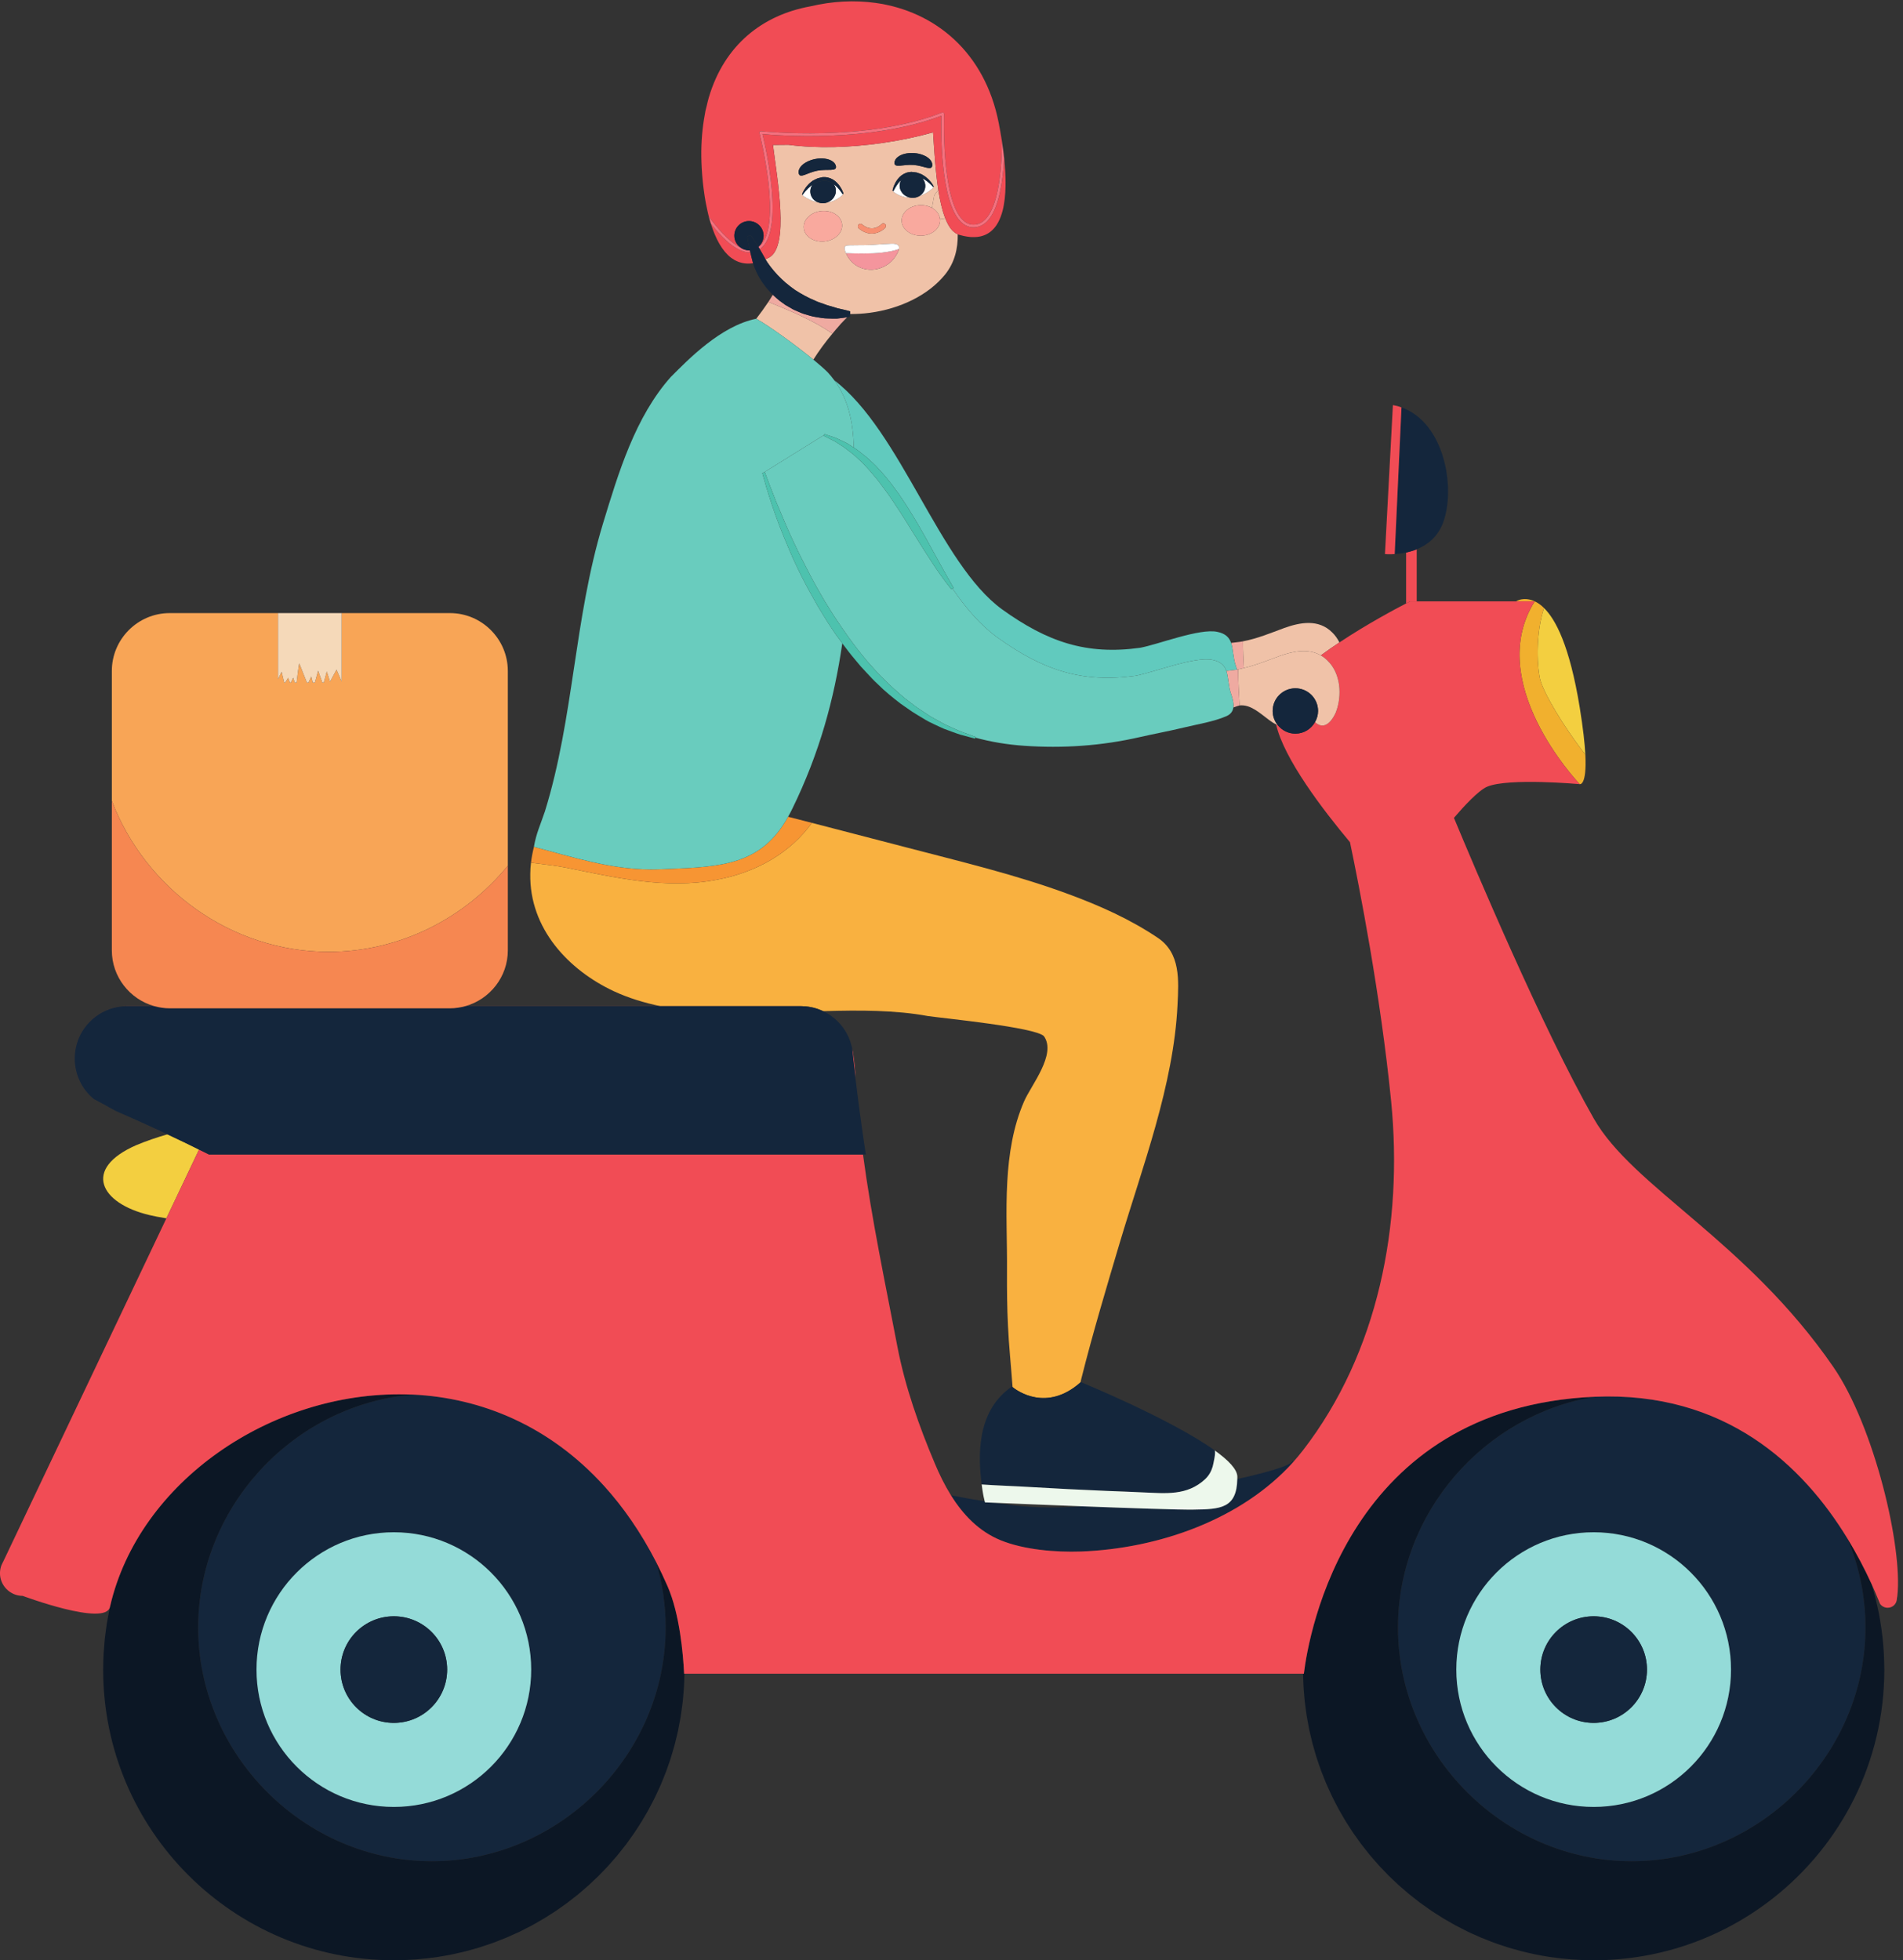 <?xml version="1.0" encoding="UTF-8"?><svg xmlns="http://www.w3.org/2000/svg" xmlns:xlink="http://www.w3.org/1999/xlink" height="1691.6" preserveAspectRatio="xMidYMid meet" version="1.0" viewBox="240.6 214.3 1642.1 1691.6" width="1642.1" zoomAndPan="magnify"><rect x="240.6" y="214.3" width="1642.1" height="1691.6" fill="#333333" stroke="none"/><g><g><path d="M 1344.602 780.469 C 1356.289 776.262 1369.461 773.52 1380.352 779.879 C 1385.531 776.051 1390.949 772.27 1396.371 768.68 C 1394.781 765.531 1392.789 762.59 1390.199 760.102 C 1378.449 748.309 1362.539 751.281 1348.711 756.262 C 1336.789 760.641 1325.621 765.359 1313.16 767.73 C 1313.129 775.41 1313.512 783.16 1313.93 790.77 C 1324.461 788.211 1334.27 784.27 1344.602 780.469" fill="#f0c2a8"/></g><g><path d="M 1307.988 792.129 C 1308.352 792.07 1308.711 792.012 1309.039 791.941 C 1310.711 791.621 1312.309 791.172 1313.93 790.77 C 1313.512 783.16 1313.129 775.41 1313.16 767.73 C 1312.398 767.891 1311.551 767.988 1310.789 768.148 C 1308.211 768.512 1305.539 768.789 1302.91 769.102 C 1304.828 774.66 1304.551 781.789 1306.949 788.789 C 1307.328 789.91 1307.68 791.02 1307.988 792.129" fill="#efaaa1"/></g><g><path d="M 977.367 600.59 C 981.051 602.73 984.383 605.871 988.277 608.781 C 991.77 612.09 995.777 615.352 999.172 619.371 C 1002.789 623.199 1006.27 627.371 1009.641 631.719 C 1012.93 636.121 1016.281 640.602 1019.34 645.23 C 1022.43 649.859 1025.379 654.559 1028.219 659.211 C 1031.102 663.84 1033.699 668.512 1036.309 672.98 C 1041.461 681.941 1045.898 690.488 1049.988 697.629 C 1054.07 704.789 1057.18 710.84 1059.711 714.98 C 1062.121 719.16 1063.441 721.59 1063.441 721.59 L 1062.48 722.219 C 1073.801 738.68 1086.23 753.48 1101.191 764.359 C 1140.191 792.41 1174.031 803.961 1220.328 797.488 C 1235.59 794.73 1271.801 780.461 1286.941 783.762 C 1294.18 785.262 1297.219 788.762 1298.801 793.301 C 1301.43 792.988 1304.09 792.719 1306.68 792.359 C 1307.102 792.27 1307.551 792.199 1307.988 792.129 C 1307.68 791.02 1307.328 789.91 1306.949 788.789 C 1304.551 781.789 1304.828 774.66 1302.91 769.102 C 1301.34 764.551 1298.289 761.051 1291.051 759.559 C 1275.91 756.238 1239.699 770.52 1224.449 773.289 C 1178.141 779.762 1144.309 768.211 1105.301 740.148 C 1051.078 700.73 1018.059 586.352 960.496 542.469 C 973.027 559.5 976.773 579.75 977.352 600.578 C 977.359 600.578 977.363 600.578 977.367 600.59" fill="#61cabe"/></g><g><path d="M 1308.262 1490.609 C 1307.809 1516.012 1293.699 1516.699 1270.578 1517.012 C 1258.922 1517.238 1215.539 1515.738 1174.281 1514.16 C 1154.602 1515.609 1134.828 1515.629 1115.289 1513.359 C 1112.961 1513.078 1106.93 1512.301 1099.02 1511.129 C 1093.68 1510.91 1090.531 1510.77 1090.531 1510.77 C 1090.531 1510.77 1090.43 1510.422 1090.27 1509.801 C 1081.25 1508.379 1070.961 1506.621 1061.191 1504.66 C 1061.199 1504.66 1061.199 1504.672 1061.211 1504.68 C 1071.59 1521.34 1085.148 1535.66 1103.91 1543.391 C 1124.07 1551.68 1151.66 1553.922 1173.262 1553.172 C 1240.551 1550.68 1311.98 1525.441 1356.379 1476.121 L 1356.629 1474.262 C 1355.969 1479.121 1330.219 1485.75 1308.262 1490.609" fill="#14263c"/></g><g><path d="M 412.371 1206.328 C 409.793 1205.051 407.23 1203.781 404.625 1202.512 C 403.066 1201.75 401.527 1200.988 399.961 1200.238 C 396.422 1198.531 392.816 1196.828 389.227 1195.129 C 387.844 1194.48 386.488 1193.82 385.102 1193.172 C 385.094 1193.172 385.09 1193.16 385.09 1193.16 C 376.012 1195.77 367.09 1198.809 358.438 1202.391 C 311.277 1222.898 327.02 1252.809 369.617 1262.852 C 372.977 1263.691 377.953 1264.641 384.188 1265.641 L 384.199 1265.609 L 412.371 1206.328" fill="#f3cf40"/></g><g><path d="M 769.758 1819.488 C 768.328 1821.141 766.91 1822.801 765.438 1824.41 C 766.91 1822.801 768.328 1821.141 769.758 1819.488" fill="#14263c"/></g><g><path d="M 671.156 1888.898 C 669.559 1889.52 667.984 1890.18 666.367 1890.77 C 667.984 1890.18 669.559 1889.52 671.156 1888.898" fill="#14263c"/></g><g><path d="M 682.641 1884.109 C 680.996 1884.84 679.371 1885.621 677.707 1886.32 C 679.371 1885.621 680.996 1884.84 682.641 1884.109" fill="#14263c"/></g><g><path d="M 659.215 1893.191 C 657.734 1893.68 656.273 1894.219 654.781 1894.68 C 656.273 1894.219 657.734 1893.68 659.215 1893.191" fill="#14263c"/></g><g><path d="M 761.645 1828.391 C 760.152 1829.949 758.676 1831.531 757.145 1833.051 C 758.676 1831.531 760.152 1829.949 761.645 1828.391" fill="#14263c"/></g><g><path d="M 646.883 1896.922 C 645.562 1897.281 644.266 1897.691 642.938 1898.031 C 644.266 1897.691 645.562 1897.281 646.883 1896.922" fill="#14263c"/></g><g><path d="M 634.027 1900.09 C 632.973 1900.32 631.93 1900.59 630.867 1900.809 C 631.93 1900.59 632.973 1900.32 634.027 1900.09" fill="#14263c"/></g><g><path d="M 777.453 1810.199 C 776.082 1811.941 774.727 1813.691 773.309 1815.398 C 774.727 1813.691 776.082 1811.941 777.453 1810.199" fill="#14263c"/></g><g><path d="M 693.828 1878.77 C 692.141 1879.629 690.477 1880.52 688.77 1881.34 C 690.477 1880.52 692.141 1879.629 693.828 1878.77" fill="#14263c"/></g><g><path d="M 753.109 1836.891 C 751.562 1838.359 750.035 1839.852 748.457 1841.27 C 750.035 1839.852 751.562 1838.359 753.109 1836.891" fill="#14263c"/></g><g><path d="M 715.055 1866.648 C 713.367 1867.73 711.707 1868.828 709.992 1869.859 C 711.707 1868.828 713.367 1867.73 715.055 1866.648" fill="#14263c"/></g><g><path d="M 725.148 1859.871 C 723.48 1861.051 721.828 1862.262 720.133 1863.398 C 721.828 1862.262 723.48 1861.051 725.148 1859.871" fill="#14263c"/></g><g><path d="M 791.496 1790.512 C 790.258 1792.441 789.031 1794.379 787.738 1796.27 C 789.031 1794.379 790.258 1792.441 791.496 1790.512" fill="#14263c"/></g><g><path d="M 620.188 1902.719 C 619.652 1902.801 619.129 1902.922 618.59 1903 C 619.129 1902.922 619.652 1902.801 620.188 1902.719" fill="#14263c"/></g><g><path d="M 330.418 1636 C 330.602 1633.551 330.758 1631.09 331.012 1628.672 C 330.758 1631.102 330.602 1633.551 330.418 1636" fill="#14263c"/></g><g><path d="M 744.18 1844.98 C 742.582 1846.359 741.004 1847.75 739.375 1849.09 C 741.004 1847.75 742.582 1846.359 744.18 1844.98" fill="#14263c"/></g><g><path d="M 734.871 1852.629 C 733.227 1853.922 731.602 1855.23 729.926 1856.469 C 731.602 1855.23 733.227 1853.922 734.871 1852.629" fill="#14263c"/></g><g><path d="M 818.012 1735.512 C 817.18 1737.969 816.348 1740.43 815.441 1742.852 C 816.348 1740.43 817.18 1737.969 818.012 1735.512" fill="#14263c"/></g><g><path d="M 333.758 1609.91 C 334.207 1607.441 334.652 1604.969 335.176 1602.531 C 334.656 1604.969 334.203 1607.441 333.758 1609.91" fill="#14263c"/></g><g><path d="M 704.637 1872.941 C 702.938 1873.922 701.254 1874.922 699.527 1875.852 C 701.254 1874.922 702.938 1873.922 704.637 1872.941" fill="#14263c"/></g><g><path d="M 813.762 1747.109 C 812.836 1749.461 811.91 1751.801 810.918 1754.109 C 811.91 1751.801 812.836 1749.461 813.762 1747.109" fill="#14263c"/></g><g><path d="M 329.664 1653.488 C 329.688 1649.57 329.777 1645.66 329.977 1641.781 C 329.773 1645.66 329.688 1649.57 329.664 1653.488" fill="#14263c"/></g><g><path d="M 827.336 1699.121 C 826.836 1701.961 826.312 1704.809 825.715 1707.621 C 826.312 1704.809 826.832 1701.961 827.336 1699.121" fill="#14263c"/></g><g><path d="M 821.707 1723.621 C 820.973 1726.211 820.234 1728.789 819.426 1731.34 C 820.238 1728.789 820.973 1726.211 821.707 1723.621" fill="#14263c"/></g><g><path d="M 797.82 1780.141 C 796.652 1782.172 795.492 1784.199 794.27 1786.191 C 795.492 1784.199 796.652 1782.172 797.82 1780.141" fill="#14263c"/></g><g><path d="M 331.812 1622.391 C 332.105 1620.141 332.379 1617.879 332.73 1615.641 C 332.379 1617.879 332.105 1620.141 331.812 1622.391" fill="#14263c"/></g><g><path d="M 803.648 1769.441 C 802.555 1771.57 801.469 1773.711 800.316 1775.801 C 801.469 1773.711 802.555 1771.57 803.648 1769.441" fill="#14263c"/></g><g><path d="M 808.969 1758.43 C 807.957 1760.66 806.945 1762.898 805.871 1765.102 C 806.949 1762.898 807.957 1760.66 808.969 1758.43" fill="#14263c"/></g><g><path d="M 824.82 1711.488 C 824.195 1714.199 823.562 1716.91 822.852 1719.59 C 823.562 1716.91 824.195 1714.199 824.82 1711.488" fill="#14263c"/></g><g><path d="M 784.711 1800.531 C 783.402 1802.371 782.105 1804.211 780.75 1806.012 C 782.105 1804.211 783.402 1802.371 784.711 1800.531" fill="#14263c"/></g><g><path d="M 830.512 1673.73 C 830.281 1676.859 830.023 1679.969 829.68 1683.07 C 830.023 1679.969 830.277 1676.859 830.512 1673.73" fill="#14263c"/></g><g><path d="M 831.133 1660.738 C 831.059 1664.02 830.953 1667.281 830.754 1670.52 C 830.953 1667.281 831.059 1664.02 831.133 1660.738" fill="#14263c"/></g><g><path d="M 829.242 1686.52 C 828.867 1689.5 828.473 1692.48 827.996 1695.441 C 828.473 1692.48 828.867 1689.5 829.242 1686.52" fill="#14263c"/></g><g><path d="M 580.441 1773.57 C 514.988 1773.57 461.938 1720.512 461.938 1655.051 C 461.938 1589.609 514.988 1536.551 580.441 1536.551 C 645.91 1536.551 698.965 1589.609 698.965 1655.051 C 698.965 1720.512 645.91 1773.57 580.441 1773.57 Z M 411.594 1618.73 C 411.594 1728.691 503.336 1820.43 613.297 1820.43 C 723.254 1820.43 815 1728.691 815 1618.73 C 815 1599.121 812.105 1580.109 806.672 1562.051 C 793.551 1536.609 778.48 1514.91 761.969 1496.699 C 714.773 1444.609 655.754 1420.52 596.633 1417.719 C 594.438 1417.922 592.293 1418.121 590.148 1418.422 C 490.766 1430.148 411.594 1516.602 411.594 1618.73" fill="#14263c"/></g><g><path d="M 830.914 1658.59 C 830.066 1641.281 827.074 1607.051 816.648 1583.16 C 813.453 1575.871 810.113 1568.84 806.672 1562.051 C 812.105 1580.109 815 1599.121 815 1618.73 C 815 1728.691 723.254 1820.43 613.297 1820.43 C 503.336 1820.43 411.594 1728.691 411.594 1618.73 C 411.594 1516.602 490.766 1430.148 590.148 1418.422 C 592.293 1418.121 594.438 1417.922 596.633 1417.719 C 594.438 1417.672 592.293 1417.57 590.148 1417.57 C 474.652 1415.129 360.504 1492.809 335.609 1600.422 L 335.457 1601.07 C 335.352 1601.551 335.281 1602.051 335.176 1602.531 C 334.652 1604.969 334.207 1607.441 333.758 1609.91 C 333.406 1611.82 333.035 1613.719 332.73 1615.641 C 332.379 1617.879 332.105 1620.141 331.812 1622.391 C 331.539 1624.48 331.234 1626.559 331.012 1628.672 C 330.758 1631.09 330.602 1633.551 330.418 1636 C 330.273 1637.922 330.078 1639.84 329.977 1641.781 C 329.777 1645.66 329.688 1649.57 329.664 1653.488 C 329.66 1654.012 329.621 1654.531 329.621 1655.051 C 329.621 1793.59 441.922 1905.891 580.418 1905.891 C 593.398 1905.891 606.145 1904.898 618.59 1903 C 619.129 1902.922 619.652 1902.801 620.188 1902.719 C 623.77 1902.148 627.34 1901.531 630.867 1900.809 C 631.93 1900.59 632.973 1900.32 634.027 1900.09 C 637.012 1899.441 639.992 1898.789 642.938 1898.031 C 644.266 1897.691 645.562 1897.281 646.883 1896.922 C 649.523 1896.199 652.176 1895.488 654.781 1894.68 C 656.273 1894.219 657.734 1893.68 659.215 1893.191 C 661.605 1892.398 664.008 1891.629 666.367 1890.77 C 667.984 1890.18 669.559 1889.52 671.156 1888.898 C 673.348 1888.051 675.547 1887.23 677.707 1886.32 C 679.371 1885.621 680.996 1884.84 682.641 1884.109 C 684.688 1883.191 686.75 1882.309 688.77 1881.34 C 690.477 1880.52 692.141 1879.629 693.828 1878.77 C 695.734 1877.801 697.652 1876.859 699.527 1875.852 C 701.254 1874.922 702.938 1873.922 704.637 1872.941 C 706.426 1871.922 708.23 1870.93 709.992 1869.859 C 711.707 1868.828 713.367 1867.73 715.055 1866.648 C 716.75 1865.57 718.465 1864.52 720.133 1863.398 C 721.828 1862.262 723.48 1861.051 725.148 1859.871 C 726.746 1858.738 728.359 1857.641 729.926 1856.469 C 731.602 1855.23 733.227 1853.922 734.871 1852.629 C 736.375 1851.449 737.898 1850.301 739.375 1849.09 C 741.004 1847.75 742.582 1846.359 744.18 1844.98 C 745.605 1843.75 747.055 1842.539 748.457 1841.27 C 750.035 1839.852 751.562 1838.359 753.109 1836.891 C 754.457 1835.609 755.824 1834.359 757.145 1833.051 C 758.676 1831.531 760.152 1829.949 761.645 1828.391 C 762.91 1827.07 764.199 1825.762 765.438 1824.41 C 766.91 1822.801 768.328 1821.141 769.758 1819.488 C 770.945 1818.129 772.152 1816.781 773.309 1815.398 C 774.727 1813.691 776.082 1811.941 777.453 1810.199 C 778.555 1808.809 779.68 1807.43 780.75 1806.012 C 782.105 1804.211 783.402 1802.371 784.711 1800.531 C 785.723 1799.109 786.758 1797.711 787.738 1796.27 C 789.031 1794.379 790.258 1792.441 791.496 1790.512 C 792.426 1789.07 793.375 1787.648 794.27 1786.191 C 795.492 1784.199 796.652 1782.172 797.82 1780.141 C 798.656 1778.691 799.512 1777.27 800.316 1775.801 C 801.469 1773.711 802.555 1771.57 803.648 1769.441 C 804.391 1767.988 805.156 1766.559 805.871 1765.102 C 806.945 1762.898 807.957 1760.66 808.969 1758.43 C 809.621 1756.988 810.297 1755.559 810.918 1754.109 C 811.91 1751.801 812.836 1749.461 813.762 1747.109 C 814.32 1745.691 814.906 1744.281 815.441 1742.852 C 816.348 1740.43 817.18 1737.969 818.012 1735.512 C 818.48 1734.121 818.977 1732.738 819.426 1731.34 C 820.234 1728.789 820.973 1726.211 821.707 1723.621 C 822.09 1722.281 822.492 1720.949 822.852 1719.59 C 823.562 1716.91 824.195 1714.199 824.82 1711.488 C 825.117 1710.199 825.438 1708.91 825.715 1707.621 C 826.312 1704.809 826.836 1701.961 827.336 1699.121 C 827.555 1697.891 827.797 1696.672 827.996 1695.441 C 828.473 1692.48 828.867 1689.5 829.242 1686.52 C 829.387 1685.371 829.551 1684.23 829.68 1683.07 C 830.023 1679.969 830.281 1676.859 830.512 1673.73 C 830.59 1672.66 830.688 1671.59 830.754 1670.52 C 830.953 1667.281 831.059 1664.02 831.133 1660.738 C 831.148 1660.02 831.203 1659.309 831.215 1658.59 L 830.914 1658.59" fill="#0c1725"/></g><g><path d="M 580.441 1701.051 C 555.051 1701.051 534.449 1680.469 534.449 1655.051 C 534.449 1629.66 555.051 1609.07 580.441 1609.07 C 605.863 1609.07 626.441 1629.66 626.441 1655.051 C 626.441 1680.469 605.863 1701.051 580.441 1701.051 Z M 580.441 1536.551 C 514.988 1536.551 461.938 1589.609 461.938 1655.051 C 461.938 1720.512 514.988 1773.57 580.441 1773.57 C 645.91 1773.57 698.965 1720.512 698.965 1655.051 C 698.965 1589.609 645.91 1536.551 580.441 1536.551" fill="#94dbd8"/></g><g><path d="M 580.441 1609.07 C 555.051 1609.07 534.449 1629.66 534.449 1655.051 C 534.449 1680.469 555.051 1701.051 580.441 1701.051 C 605.863 1701.051 626.441 1680.469 626.441 1655.051 C 626.441 1629.66 605.863 1609.07 580.441 1609.07" fill="#14263c"/></g><g><path d="M 1365.422 1669.871 C 1365.281 1667.449 1365.211 1665.012 1365.141 1662.578 C 1365.211 1665.012 1365.281 1667.449 1365.422 1669.871" fill="#14263c"/></g><g><path d="M 1401.711 1785.82 C 1400.922 1784.531 1400.18 1783.199 1399.41 1781.898 C 1400.18 1783.199 1400.922 1784.531 1401.711 1785.82" fill="#14263c"/></g><g><path d="M 1395.672 1775.391 C 1394.922 1774.031 1394.219 1772.629 1393.5 1771.25 C 1394.219 1772.629 1394.922 1774.031 1395.672 1775.391" fill="#14263c"/></g><g><path d="M 1553.211 1898.02 C 1552.359 1897.801 1551.531 1897.531 1550.68 1897.301 C 1551.531 1897.531 1552.359 1897.801 1553.211 1898.02" fill="#14263c"/></g><g><path d="M 1390.121 1764.648 C 1389.422 1763.211 1388.77 1761.75 1388.102 1760.289 C 1388.77 1761.75 1389.422 1763.211 1390.121 1764.648" fill="#14263c"/></g><g><path d="M 1370.371 1707.02 C 1369.961 1705.039 1369.602 1703.039 1369.23 1701.051 C 1369.602 1703.039 1369.961 1705.039 1370.371 1707.02" fill="#14263c"/></g><g><path d="M 1415.23 1805.699 C 1414.352 1804.539 1413.52 1803.34 1412.672 1802.16 C 1413.52 1803.34 1414.352 1804.539 1415.23 1805.699" fill="#14263c"/></g><g><path d="M 1770.906 1852.07 C 1829.16 1806.141 1866.594 1734.992 1866.594 1655.051 C 1866.594 1653.781 1866.527 1652.543 1866.504 1651.281 C 1866.527 1652.543 1866.57 1653.793 1866.57 1655.051 C 1866.57 1734.992 1829.137 1806.141 1770.906 1852.07" fill="#14263c"/></g><g><path d="M 1408.238 1795.93 C 1407.398 1794.711 1406.621 1793.449 1405.809 1792.211 C 1406.621 1793.449 1407.398 1794.699 1408.238 1795.93" fill="#14263c"/></g><g><path d="M 1541.352 1894.66 C 1540.352 1894.34 1539.359 1893.98 1538.359 1893.648 C 1539.359 1893.98 1540.352 1894.34 1541.352 1894.66" fill="#14263c"/></g><g><path d="M 1507.32 1881.281 C 1506.121 1880.711 1504.961 1880.078 1503.77 1879.48 C 1504.961 1880.078 1506.121 1880.711 1507.32 1881.281" fill="#14263c"/></g><g><path d="M 1615.777 1536.547 C 1681.23 1536.547 1734.301 1589.609 1734.301 1655.047 C 1734.301 1720.508 1681.23 1773.57 1615.777 1773.57 C 1550.312 1773.57 1497.266 1720.508 1497.266 1655.047 C 1497.266 1589.609 1550.312 1536.547 1615.777 1536.547 Z M 1446.91 1618.727 C 1446.91 1728.688 1538.656 1820.43 1648.617 1820.43 C 1758.57 1820.43 1850.328 1728.688 1850.328 1618.727 C 1850.328 1591.637 1844.742 1565.598 1834.66 1541.797 C 1796.395 1479.137 1729.43 1414.777 1616.789 1419.617 L 1616.688 1419.617 C 1521.445 1435.277 1446.91 1519.598 1446.91 1618.727" fill="#14263c"/></g><g><path d="M 1376.621 1730.801 C 1376.07 1729.059 1375.578 1727.301 1375.059 1725.551 C 1375.578 1727.301 1376.07 1729.059 1376.621 1730.801" fill="#14263c"/></g><g><path d="M 1373.211 1719.02 C 1372.719 1717.172 1372.301 1715.289 1371.852 1713.422 C 1372.301 1715.289 1372.719 1717.172 1373.211 1719.02" fill="#14263c"/></g><g><path d="M 1860.844 1601.598 C 1861.199 1603.258 1861.551 1604.93 1861.883 1606.609 C 1861.551 1604.93 1861.199 1603.258 1860.844 1601.598" fill="#14263c"/></g><g><path d="M 1368.121 1694.82 C 1367.781 1692.699 1367.512 1690.559 1367.23 1688.43 C 1367.512 1690.57 1367.781 1692.699 1368.121 1694.82" fill="#14263c"/></g><g><path d="M 1366.461 1682.43 C 1366.219 1680.172 1366.039 1677.891 1365.859 1675.609 C 1366.039 1677.891 1366.219 1680.172 1366.461 1682.43" fill="#14263c"/></g><g><path d="M 1565.289 1900.801 C 1564.699 1900.68 1564.121 1900.52 1563.531 1900.398 C 1564.121 1900.52 1564.699 1900.68 1565.289 1900.801" fill="#14263c"/></g><g><path d="M 1385.09 1753.629 C 1384.441 1752.109 1383.828 1750.551 1383.211 1749.012 C 1383.828 1750.551 1384.43 1752.102 1385.09 1753.629" fill="#14263c"/></g><g><path d="M 1380.578 1742.34 C 1379.98 1740.711 1379.43 1739.07 1378.859 1737.43 C 1379.43 1739.07 1379.98 1740.711 1380.578 1742.34" fill="#14263c"/></g><g><path d="M 1447.551 1841.09 C 1446.5 1840.141 1445.48 1839.141 1444.441 1838.172 C 1445.48 1839.141 1446.5 1840.141 1447.551 1841.09" fill="#14263c"/></g><g><path d="M 1456.648 1848.941 C 1455.539 1848.031 1454.48 1847.078 1453.391 1846.148 C 1454.48 1847.078 1455.539 1848.031 1456.648 1848.941" fill="#14263c"/></g><g><path d="M 1866.023 1638.77 C 1866.141 1640.59 1866.254 1642.41 1866.332 1644.238 C 1866.254 1642.41 1866.141 1640.59 1866.023 1638.77" fill="#14263c"/></g><g><path d="M 1577.578 1903 C 1577.531 1902.988 1577.48 1902.98 1577.43 1902.969 C 1577.48 1902.98 1577.531 1902.988 1577.578 1903" fill="#14263c"/></g><g><path d="M 1529.75 1890.738 C 1528.629 1890.328 1527.539 1889.871 1526.43 1889.441 C 1527.539 1889.871 1528.629 1890.328 1529.75 1890.738" fill="#14263c"/></g><g><path d="M 1438.852 1832.84 C 1437.84 1831.828 1436.871 1830.781 1435.871 1829.75 C 1436.871 1830.781 1437.84 1831.828 1438.852 1832.84" fill="#14263c"/></g><g><path d="M 1466.109 1856.34 C 1464.961 1855.488 1463.852 1854.578 1462.719 1853.711 C 1463.852 1854.578 1464.961 1855.488 1466.109 1856.34" fill="#14263c"/></g><g><path d="M 1518.398 1886.281 C 1517.238 1885.789 1516.109 1885.238 1514.949 1884.73 C 1516.109 1885.238 1517.238 1885.789 1518.398 1886.281" fill="#14263c"/></g><g><path d="M 1422.672 1815.121 C 1421.75 1814.012 1420.879 1812.859 1419.969 1811.738 C 1420.879 1812.859 1421.75 1814.012 1422.672 1815.121" fill="#14263c"/></g><g><path d="M 1486.07 1869.781 C 1484.879 1869.051 1483.719 1868.281 1482.539 1867.539 C 1483.719 1868.281 1484.879 1869.051 1486.07 1869.781" fill="#14263c"/></g><g><path d="M 1863.027 1613.027 C 1863.449 1615.508 1863.828 1618 1864.184 1620.508 C 1863.828 1618 1863.449 1615.508 1863.027 1613.027" fill="#14263c"/></g><g><path d="M 1496.551 1875.781 C 1495.328 1875.121 1494.148 1874.41 1492.949 1873.73 C 1494.148 1874.41 1495.328 1875.121 1496.551 1875.781" fill="#14263c"/></g><g><path d="M 1430.551 1824.172 C 1429.59 1823.121 1428.672 1822.02 1427.719 1820.949 C 1428.672 1822.02 1429.59 1823.121 1430.551 1824.172" fill="#14263c"/></g><g><path d="M 1865.051 1627.449 C 1865.258 1629.262 1865.406 1631.082 1865.566 1632.902 C 1865.406 1631.082 1865.258 1629.262 1865.051 1627.449" fill="#14263c"/></g><g><path d="M 1475.922 1863.289 C 1474.75 1862.5 1473.609 1861.66 1472.461 1860.859 C 1473.609 1861.66 1474.75 1862.5 1475.922 1863.289" fill="#14263c"/></g><g><path d="M 1858.305 1590.98 C 1858.695 1592.43 1859.035 1593.891 1859.391 1595.352 C 1859.035 1593.891 1858.695 1592.43 1858.305 1590.98" fill="#14263c"/></g><g><path d="M 1834.652 1541.801 C 1844.73 1565.602 1850.316 1591.641 1850.316 1618.73 C 1850.316 1728.691 1758.57 1820.43 1648.613 1820.43 C 1538.645 1820.43 1446.906 1728.691 1446.906 1618.73 C 1446.906 1519.602 1521.434 1435.281 1616.676 1419.621 C 1403.094 1428.902 1369.828 1624.918 1365.695 1658.59 L 1364.984 1658.59 C 1364.996 1659.93 1365.098 1661.242 1365.145 1662.582 C 1365.215 1665.012 1365.281 1667.449 1365.418 1669.871 C 1365.535 1671.789 1365.695 1673.699 1365.855 1675.609 C 1366.039 1677.891 1366.223 1680.172 1366.461 1682.43 C 1366.68 1684.441 1366.953 1686.441 1367.227 1688.43 C 1367.504 1690.559 1367.777 1692.699 1368.121 1694.82 C 1368.453 1696.91 1368.844 1698.98 1369.234 1701.051 C 1369.598 1703.039 1369.953 1705.039 1370.367 1707.02 C 1370.824 1709.172 1371.34 1711.301 1371.844 1713.418 C 1372.301 1715.289 1372.715 1717.172 1373.207 1719.02 C 1373.789 1721.219 1374.43 1723.379 1375.062 1725.551 C 1375.578 1727.301 1376.07 1729.059 1376.617 1730.801 C 1377.316 1733.031 1378.086 1735.219 1378.863 1737.43 C 1379.426 1739.07 1379.973 1740.711 1380.582 1742.34 C 1381.406 1744.59 1382.32 1746.801 1383.203 1749.008 C 1383.832 1750.551 1384.441 1752.109 1385.094 1753.629 C 1386.043 1755.871 1387.074 1758.082 1388.105 1760.289 C 1388.77 1761.75 1389.422 1763.211 1390.121 1764.648 C 1391.207 1766.879 1392.352 1769.062 1393.496 1771.25 C 1394.219 1772.629 1394.918 1774.031 1395.672 1775.391 C 1396.863 1777.59 1398.148 1779.742 1399.406 1781.898 C 1400.176 1783.199 1400.918 1784.531 1401.707 1785.82 C 1403.027 1787.98 1404.434 1790.09 1405.809 1792.211 C 1406.621 1793.449 1407.398 1794.711 1408.234 1795.93 C 1409.668 1798.039 1411.168 1800.09 1412.668 1802.16 C 1413.516 1803.34 1414.352 1804.539 1415.234 1805.699 C 1416.766 1807.75 1418.371 1809.738 1419.973 1811.742 C 1420.879 1812.859 1421.75 1814.012 1422.664 1815.121 C 1424.312 1817.102 1426.02 1819.02 1427.715 1820.949 C 1428.664 1822.02 1429.594 1823.121 1430.543 1824.168 C 1432.285 1826.07 1434.082 1827.91 1435.867 1829.75 C 1436.863 1830.781 1437.836 1831.828 1438.844 1832.84 C 1440.676 1834.648 1442.555 1836.41 1444.434 1838.172 C 1445.477 1839.141 1446.496 1840.141 1447.547 1841.09 C 1449.473 1842.82 1451.43 1844.48 1453.391 1846.152 C 1454.477 1847.082 1455.543 1848.031 1456.652 1848.941 C 1458.633 1850.57 1460.684 1852.141 1462.723 1853.711 C 1463.844 1854.578 1464.953 1855.492 1466.109 1856.34 C 1468.184 1857.891 1470.312 1859.371 1472.457 1860.859 C 1473.613 1861.66 1474.746 1862.5 1475.914 1863.289 C 1478.09 1864.762 1480.324 1866.141 1482.543 1867.539 C 1483.723 1868.281 1484.879 1869.051 1486.07 1869.781 C 1488.328 1871.141 1490.641 1872.43 1492.953 1873.73 C 1494.145 1874.41 1495.324 1875.121 1496.551 1875.781 C 1498.93 1877.07 1501.348 1878.27 1503.762 1879.48 C 1504.953 1880.078 1506.121 1880.711 1507.312 1881.281 C 1509.832 1882.492 1512.398 1883.609 1514.953 1884.73 C 1516.109 1885.238 1517.242 1885.789 1518.398 1886.281 C 1521.043 1887.391 1523.734 1888.41 1526.426 1889.441 C 1527.535 1889.871 1528.625 1890.332 1529.746 1890.738 C 1532.586 1891.781 1535.473 1892.719 1538.359 1893.648 C 1539.355 1893.98 1540.352 1894.34 1541.348 1894.66 C 1544.426 1895.609 1547.555 1896.461 1550.68 1897.301 C 1551.527 1897.531 1552.363 1897.801 1553.211 1898.02 C 1556.625 1898.891 1560.07 1899.66 1563.527 1900.402 C 1564.125 1900.52 1564.695 1900.68 1565.293 1900.801 C 1569.312 1901.621 1573.355 1902.34 1577.43 1902.969 C 1577.477 1902.98 1577.535 1902.988 1577.578 1903 C 1590.039 1904.898 1602.785 1905.891 1615.781 1905.891 C 1674.355 1905.891 1728.223 1885.75 1770.914 1852.07 C 1829.145 1806.141 1866.578 1734.992 1866.578 1655.051 C 1866.578 1653.789 1866.531 1652.539 1866.508 1651.281 C 1866.465 1648.93 1866.43 1646.57 1866.328 1644.242 C 1866.246 1642.41 1866.145 1640.59 1866.016 1638.77 C 1865.891 1636.812 1865.742 1634.852 1865.57 1632.902 C 1865.41 1631.082 1865.262 1629.262 1865.055 1627.449 C 1864.805 1625.121 1864.492 1622.812 1864.172 1620.512 C 1863.828 1618 1863.453 1615.512 1863.027 1613.031 C 1862.672 1610.879 1862.297 1608.742 1861.883 1606.609 C 1861.551 1604.93 1861.195 1603.262 1860.84 1601.602 C 1860.383 1599.5 1859.902 1597.422 1859.387 1595.352 C 1859.043 1593.891 1858.688 1592.43 1858.309 1590.98 C 1857.43 1587.648 1856.512 1584.34 1855.504 1581.062 C 1849.766 1568.539 1842.875 1555.223 1834.652 1541.801" fill="#0c1725"/></g><g><path d="M 1615.77 1609.07 C 1641.188 1609.07 1661.766 1629.66 1661.766 1655.051 C 1661.766 1680.469 1641.188 1701.051 1615.77 1701.051 C 1590.363 1701.051 1569.766 1680.469 1569.766 1655.051 C 1569.766 1629.66 1590.363 1609.07 1615.77 1609.07 Z M 1615.77 1773.57 C 1681.227 1773.57 1734.289 1720.512 1734.289 1655.051 C 1734.289 1589.609 1681.227 1536.551 1615.77 1536.551 C 1550.305 1536.551 1497.254 1589.609 1497.254 1655.051 C 1497.254 1720.512 1550.305 1773.57 1615.77 1773.57" fill="#94dbd8"/></g><g><path d="M 1615.77 1701.051 C 1641.184 1701.051 1661.77 1680.469 1661.77 1655.051 C 1661.77 1629.66 1641.184 1609.07 1615.77 1609.07 C 1590.375 1609.07 1569.77 1629.66 1569.77 1655.051 C 1569.77 1680.469 1590.375 1701.051 1615.77 1701.051" fill="#14263c"/></g><g><path d="M 1569.488 800.238 C 1572.102 811.371 1589.039 840.441 1608.602 865.441 C 1608.09 855.852 1606.641 842.691 1603.73 824.66 C 1594.93 770.949 1582.789 748.629 1572.91 738.961 C 1566.219 759.609 1566.441 785.699 1569.488 800.238" fill="#f3cf40"/></g><g><path d="M 1603.711 890.93 L 1603.738 890.961 C 1603.82 890.988 1609.969 892.66 1608.602 865.441 C 1589.039 840.441 1572.102 811.371 1569.488 800.238 C 1566.441 785.699 1566.219 759.609 1572.91 738.961 C 1570 736.059 1567.309 734.309 1564.91 733.219 C 1561.82 731.77 1555.18 729.602 1548.84 733.23 L 1564.898 733.23 C 1521.039 802.98 1601.07 888.141 1603.711 890.93" fill="#f1b02e"/></g><g><path d="M 1463.09 733.23 L 1463.09 688.309 C 1459.988 689.559 1456.891 690.461 1453.941 691.09 L 1453.941 735.02 C 1456.148 733.871 1457.43 733.23 1457.43 733.23 L 1463.09 733.23" fill="#f14c55"/></g><g><path d="M 1485.969 665 C 1496.762 635.461 1487.25 579.051 1449.941 565.879 L 1444.09 692.43 C 1446.941 692.262 1450.328 691.859 1453.941 691.09 C 1456.891 690.461 1459.988 689.559 1463.09 688.309 C 1472.25 684.578 1481.32 677.699 1485.969 665" fill="#14263c"/></g><g><path d="M 1442.539 563.871 L 1435.68 692.43 C 1435.68 692.43 1439.059 692.801 1444.09 692.43 L 1449.941 565.879 C 1447.559 564.969 1445.102 564.32 1442.539 563.871" fill="#f14c55"/></g><g><path d="M 933.172 1082.602 C 934.055 1082.629 934.938 1082.66 935.809 1082.738 C 936.559 1082.809 937.297 1082.91 938.035 1083.012 C 938.723 1083.109 939.402 1083.23 940.078 1083.359 C 940.996 1083.531 941.906 1083.719 942.805 1083.949 C 943.801 1084.199 944.785 1084.48 945.754 1084.801 C 946.488 1085.039 947.203 1085.32 947.922 1085.602 C 948.547 1085.852 949.164 1086.102 949.777 1086.371 C 950.164 1086.539 950.57 1086.672 950.949 1086.852 C 950.961 1086.859 950.969 1086.859 950.98 1086.871 C 982.719 1085.961 1013.609 1085.941 1041.43 1091.121 C 1054.879 1093.039 1133.672 1100.73 1141.371 1108.41 C 1152.52 1124.02 1130.371 1150.699 1124.301 1164.691 C 1114.77 1186.52 1111.078 1210.5 1109.77 1234.18 C 1108.309 1260.09 1109.77 1286.07 1109.539 1311.98 C 1109.461 1327.359 1109.609 1342.809 1110.379 1358.18 C 1111.102 1374.91 1112.922 1391.602 1114.352 1411.309 C 1118.32 1414.512 1143.809 1433.031 1172.961 1407.219 C 1173.191 1406.141 1173.441 1405.02 1173.73 1403.852 C 1183.34 1365.488 1195.789 1323.891 1206.711 1287.148 C 1226.391 1221.031 1253.371 1150.77 1256.68 1081.512 C 1257.75 1060.059 1259.359 1036.77 1239.609 1023.551 C 1215.852 1007.551 1189.641 995.871 1163.199 986.102 C 1116.762 968.879 1068.789 957.66 1020.75 945.051 C 995.148 938.371 969.469 931.672 943.793 925.059 C 942.949 924.84 942.027 924.602 941.184 924.371 C 922.734 950.211 892.984 967.352 858.922 973.5 C 815.336 982.031 770.676 971.422 728.234 962.879 C 720.707 961.352 710.094 960.27 698.797 958.73 C 698.406 961.969 698.18 965.109 698.18 968.27 C 697.258 1015.859 731.617 1051.602 770.293 1069.672 C 782.918 1075.52 796.344 1079.629 810.316 1082.512 L 931.645 1082.512 C 932.16 1082.512 932.66 1082.578 933.172 1082.602" fill="#f9b140"/></g><g><path d="M 858.922 973.5 C 892.984 967.352 922.734 950.211 941.184 924.371 C 934.332 922.621 927.488 920.879 920.637 919.129 C 897.625 960.539 863.949 962.441 814.645 964.27 C 810.414 964.5 806.348 964.578 802.27 964.578 C 767.457 964.578 734.012 953.672 701.344 945.059 C 700.199 949.711 699.301 954.289 698.797 958.73 C 710.094 960.27 720.707 961.352 728.234 962.879 C 770.676 971.422 815.336 982.031 858.922 973.5" fill="#f79533"/></g><g><path d="M 942.453 524.629 C 947.43 516.77 952.941 509.32 958.891 502.219 C 942.52 490.777 922.918 482.703 903.621 474.852 C 900.328 479.793 896.809 484.645 893.168 489.363 C 893.172 489.363 893.172 489.363 893.172 489.363 C 903.637 495.145 926.465 511.484 942.453 524.629" fill="#f0c2a8"/></g><g><path d="M 974.137 485.457 C 974.188 485.395 974.238 485.344 974.293 485.285 C 974.242 485.285 974.191 485.285 974.141 485.285 L 974.137 485.457" fill="#efaaa1"/></g><g><path d="M 964.805 495.316 C 965.266 494.859 965.582 494.391 965.961 493.926 C 967.801 491.906 969.746 490.012 971.633 488.043 C 970.852 488.176 969.957 488.316 968.828 488.477 C 967.18 488.703 965.176 489.016 962.875 489.207 C 960.453 489.23 957.68 489.238 954.633 489.098 C 951.523 489.129 948.402 488.457 944.973 487.922 C 941.527 487.504 938.047 486.258 934.387 485.211 C 932.543 484.703 930.809 483.793 928.98 483.062 C 927.176 482.262 925.297 481.562 923.586 480.477 C 921.832 479.461 920.07 478.445 918.301 477.422 L 913.301 473.812 C 911.285 472.18 909.344 470.445 907.484 468.66 C 906.195 470.727 904.988 472.809 903.613 474.867 C 922.914 482.707 942.516 490.781 958.887 502.23 C 960.812 499.848 962.805 497.547 964.805 495.316" fill="#efaaa1"/></g><g><path d="M 937.176 353.816 C 939.219 352.793 941.551 351.992 944.094 351.496 C 949.887 350.395 955.277 351.176 958.609 353.277 C 960.379 354.391 961.578 355.887 961.918 357.656 C 962.875 362.742 954.77 359.902 945.898 361.586 C 937.02 363.27 930.773 368.848 929.809 363.777 C 929.121 360.133 932.176 356.305 937.176 353.816 Z M 965.02 374.613 C 967.629 378.289 968.375 381.195 968.375 381.195 L 968.387 381.215 L 968.039 381.809 L 967.922 381.754 C 967.898 382.074 967.809 382.383 967.602 382.613 L 967.586 382.613 L 967.391 382.812 C 965.664 384.461 960.836 388.391 953.672 389.215 C 953.531 389.258 953.406 389.324 953.262 389.359 C 950.957 389.906 948.668 389.719 946.645 388.973 C 942.809 388.289 938.547 386.652 933.914 383.535 L 933.621 383.316 L 933.141 382.535 L 933.168 382.273 L 932.875 382.328 L 932.742 381.965 C 932.742 381.965 933.602 379.102 936.316 375.539 C 937 374.668 937.863 373.809 938.727 372.844 C 939.672 371.961 940.766 371.113 941.91 370.266 C 943.211 369.574 944.633 368.848 946.043 368.242 C 947.504 367.891 948.586 367.527 950.395 367.188 C 951.996 367.078 953.605 367.164 955.141 367.539 C 956.664 367.934 958.109 368.508 959.363 369.266 C 961.91 370.762 963.676 372.844 965.02 374.613 Z M 934.16 411.156 C 933.457 403.902 940.266 397.301 949.402 396.398 C 958.547 395.508 966.52 400.656 967.238 407.91 C 967.938 415.16 961.141 421.773 951.988 422.676 C 942.848 423.566 934.859 418.395 934.16 411.156 Z M 969.75 426.922 C 970.297 426.273 971.422 426.008 973.188 425.941 C 979.273 425.746 985.398 425.953 991.5 425.68 C 996.965 425.426 1002.434 424.832 1007.895 424.656 C 1010.195 424.578 1014.875 424.027 1016.145 426.656 C 1016.305 427.012 1016.383 427.418 1016.395 427.855 C 1016.613 431.488 1012.195 437.473 1010.172 439.488 C 1005.746 443.922 999.379 446.816 993.102 447.023 C 986.316 447.266 979.648 444.789 975.059 439.719 C 973.219 437.703 971.688 435.305 970.602 432.777 C 970.566 432.777 970.523 432.777 970.488 432.777 C 969.559 431.277 970.488 432.777 969.938 431.125 C 969.203 428.992 969.09 427.68 969.75 426.922 Z M 981.336 408.238 C 982.129 407.281 983.551 407.148 984.508 407.941 C 987.762 410.617 990.52 411.375 992.867 411.387 C 995.238 411.398 997.285 410.551 998.789 409.637 C 1000.285 408.746 1001.195 407.789 1001.223 407.766 C 1002.062 406.852 1003.484 406.797 1004.395 407.633 C 1005.312 408.48 1005.375 409.898 1004.535 410.812 C 1004.434 410.922 1003.305 412.145 1001.312 413.387 C 999.32 414.621 996.426 415.898 992.867 415.898 C 989.461 415.906 985.535 414.664 981.637 411.406 C 980.676 410.617 980.543 409.195 981.336 408.238 Z M 1010.805 378.664 C 1010.805 378.664 1011.215 375.691 1013.363 371.742 C 1014.496 369.816 1015.992 367.551 1018.344 365.758 C 1019.504 364.855 1020.863 364.105 1022.332 363.543 C 1023.812 362.984 1025.402 362.699 1027.004 362.621 C 1028.844 362.742 1029.953 362.973 1031.445 363.148 C 1032.926 363.59 1034.426 364.141 1035.793 364.668 C 1037.035 365.371 1038.223 366.086 1039.266 366.844 C 1040.234 367.703 1041.195 368.453 1041.984 369.234 C 1045.105 372.445 1046.293 375.188 1046.293 375.188 L 1046.133 375.613 L 1045.914 375.57 L 1045.965 375.801 L 1045.574 376.648 L 1045.305 376.891 C 1041.086 380.531 1037.055 382.656 1033.324 383.801 C 1031.402 384.781 1029.152 385.242 1026.805 384.969 C 1026.652 384.957 1026.523 384.902 1026.375 384.879 C 1019.164 384.914 1013.902 381.578 1011.984 380.148 L 1011.754 379.992 C 1011.512 379.762 1011.383 379.453 1011.324 379.113 L 1011.094 379.203 L 1010.805 378.695 Z M 1015.246 349.824 C 1018.336 347.359 1023.582 345.973 1029.465 346.402 C 1032.043 346.59 1034.465 347.129 1036.594 347.922 C 1041.855 349.824 1045.336 353.289 1045.055 356.965 C 1044.664 362.125 1037.832 357.293 1028.824 356.625 C 1019.824 355.965 1012.082 359.703 1012.453 354.543 C 1012.586 352.75 1013.613 351.133 1015.246 349.824 Z M 1064.402 414.906 C 1063.562 414.281 1062.746 413.609 1061.996 412.762 C 1059.785 410.297 1057.934 406.84 1056.336 402.812 C 1054.734 403.145 1053.176 403.297 1051.715 403.188 C 1051.742 403.508 1051.844 403.805 1051.855 404.133 C 1052.023 411.406 1044.703 417.48 1035.543 417.68 C 1026.355 417.887 1018.793 412.121 1018.633 404.84 C 1018.484 397.543 1025.773 391.504 1034.965 391.305 C 1038.645 391.219 1042.035 392.129 1044.812 393.672 L 1046.766 382.867 C 1047.684 381.348 1048.902 379.863 1050.324 378.477 C 1047.723 361.785 1046.723 342.883 1045.734 328.512 C 1032.684 332.23 1017.875 335.387 1002.312 337.645 C 1002.055 337.676 1001.793 337.719 1001.535 337.754 C 1001.164 337.809 1000.785 337.852 1000.414 337.906 C 974.324 341.539 946.262 342.582 920.973 339.273 C 920.355 339.273 919.777 339.273 919.168 339.281 C 915.273 339.305 911.398 339.328 907.594 339.383 C 911.211 368.824 922.035 426.988 904.207 436.594 C 903.156 437.156 902.16 437.582 901.148 438.059 C 901.172 438.102 901.188 438.121 901.211 438.18 L 901.656 438.914 C 901.977 439.477 902.367 440.07 902.762 440.676 C 904.352 443.074 906.254 445.539 908.312 447.969 C 910.355 450.414 912.598 452.832 915.031 455.102 C 917.406 457.434 920.016 459.59 922.695 461.625 L 926.773 464.617 C 928.227 465.465 929.629 466.379 931.043 467.258 C 933.895 468.984 936.859 470.461 939.727 471.902 C 942.734 473.023 945.461 474.695 948.355 475.512 C 951.203 476.371 953.883 477.691 956.391 478.25 C 958.902 478.91 961.223 479.66 963.324 480.332 C 965.574 480.781 967.547 481.266 969.168 481.641 C 972.41 482.422 974.258 482.992 974.258 482.992 L 974.145 485.281 C 974.195 485.281 974.246 485.281 974.297 485.281 C 980.008 485.316 985.746 484.973 991.422 484.191 C 1017.133 480.715 1041.543 469.184 1056.133 451.184 C 1064.594 440.598 1067.203 428.582 1067.035 416.359 C 1066.285 416.051 1065.516 415.766 1064.824 415.281 C 1064.676 415.18 1064.555 415.016 1064.402 414.906" fill="#f0c2a8"/></g><g><path d="M 1046.758 382.883 L 1044.805 393.688 C 1048.668 395.824 1051.258 399.238 1051.707 403.195 C 1053.168 403.301 1054.727 403.152 1056.328 402.832 C 1055.008 399.496 1053.855 395.738 1052.875 391.645 C 1051.875 387.516 1051.035 383.098 1050.316 378.488 C 1048.895 379.879 1047.676 381.352 1046.758 382.883" fill="#f0c2a8"/></g><g><path d="M 1044.805 393.688 C 1042.027 392.137 1038.637 391.234 1034.957 391.316 C 1025.766 391.52 1018.477 397.562 1018.625 404.855 C 1018.785 412.141 1026.344 417.895 1035.535 417.695 C 1044.695 417.492 1052.016 411.418 1051.848 404.145 C 1051.836 403.816 1051.734 403.52 1051.707 403.199 C 1051.258 399.238 1048.668 395.82 1044.805 393.688" fill="#f9a99e"/></g><g><path d="M 951.98 422.688 C 961.137 421.777 967.93 415.168 967.23 407.914 C 966.516 400.668 958.543 395.52 949.395 396.41 C 940.262 397.309 933.449 403.91 934.156 411.164 C 934.852 418.41 942.84 423.578 951.98 422.688" fill="#f9a99e"/></g><g><path d="M 1044.418 374.125 C 1043.566 373.223 1042.219 372.09 1040.617 370.777 C 1039.797 370.145 1038.828 369.574 1037.867 368.906 C 1037.477 368.703 1037.047 368.488 1036.637 368.281 C 1038.379 370.371 1039.289 373.059 1038.957 375.891 C 1038.566 379.387 1036.359 382.258 1033.316 383.809 C 1037.047 382.668 1041.078 380.539 1045.297 376.902 L 1045.566 376.652 L 1045.957 375.812 L 1045.91 375.578 L 1045.746 375.535 C 1045.746 375.535 1045.277 375.02 1044.418 374.125" fill="#fff"/></g><g><path d="M 1016.98 373.367 C 1017.129 372.09 1017.539 370.906 1018.121 369.832 C 1017.031 370.844 1016.031 371.906 1015.27 372.969 C 1012.84 376.312 1011.73 378.945 1011.73 378.957 L 1011.32 379.117 C 1011.379 379.465 1011.508 379.773 1011.75 380 L 1011.98 380.152 C 1013.898 381.59 1019.16 384.914 1026.371 384.879 C 1020.52 384 1016.34 378.945 1016.98 373.367" fill="#fff"/></g><g><path d="M 1038.961 375.891 C 1039.289 373.055 1038.379 370.375 1036.641 368.285 C 1035.969 367.938 1035.32 367.617 1034.621 367.262 C 1033.48 366.906 1032.309 366.539 1031.109 366.16 C 1029.801 366.062 1028.07 365.859 1027.059 365.84 C 1025.801 365.871 1024.539 366.055 1023.359 366.453 C 1022.191 366.871 1021.07 367.422 1020.098 368.145 C 1019.371 368.66 1018.75 369.254 1018.121 369.836 C 1017.539 370.914 1017.129 372.086 1016.98 373.367 C 1016.34 378.938 1020.52 383.992 1026.371 384.887 C 1026.52 384.906 1026.648 384.961 1026.801 384.973 C 1029.148 385.242 1031.402 384.777 1033.32 383.809 C 1036.359 382.258 1038.57 379.391 1038.961 375.891" fill="#14263c"/></g><g><path d="M 1011.316 379.121 L 1011.727 378.957 C 1011.727 378.957 1012.836 376.312 1015.266 372.969 C 1016.027 371.91 1017.027 370.852 1018.117 369.836 C 1018.75 369.254 1019.367 368.66 1020.098 368.152 C 1021.066 367.418 1022.188 366.867 1023.359 366.457 C 1024.539 366.059 1025.797 365.875 1027.059 365.844 C 1028.066 365.863 1029.797 366.059 1031.109 366.168 C 1032.309 366.535 1033.477 366.902 1034.617 367.258 C 1035.316 367.613 1035.969 367.949 1036.637 368.281 C 1037.047 368.488 1037.477 368.703 1037.867 368.91 C 1038.828 369.566 1039.797 370.141 1040.617 370.777 C 1042.219 372.094 1043.566 373.227 1044.418 374.121 C 1045.277 375.02 1045.746 375.535 1045.746 375.535 L 1045.906 375.578 L 1046.129 375.621 L 1046.289 375.203 C 1046.289 375.203 1045.098 372.461 1041.977 369.242 C 1041.188 368.465 1040.227 367.711 1039.258 366.859 C 1038.219 366.102 1037.027 365.391 1035.789 364.676 C 1034.418 364.148 1032.918 363.598 1031.438 363.156 C 1029.949 362.984 1028.836 362.758 1026.996 362.625 C 1025.398 362.715 1023.809 362.992 1022.328 363.555 C 1020.855 364.117 1019.496 364.859 1018.34 365.77 C 1015.988 367.559 1014.488 369.828 1013.359 371.746 C 1011.207 375.699 1010.797 378.676 1010.797 378.676 L 1010.797 378.699 L 1011.09 379.219 L 1011.316 379.121" fill="#14263c"/></g><g><path d="M 1028.82 356.629 C 1037.832 357.305 1044.66 362.133 1045.051 356.977 C 1045.328 353.297 1041.852 349.832 1036.59 347.926 C 1034.461 347.141 1032.039 346.594 1029.461 346.41 C 1023.578 345.984 1018.332 347.367 1015.238 349.832 C 1013.609 351.137 1012.582 352.75 1012.449 354.547 C 1012.082 359.703 1019.82 355.965 1028.82 356.629" fill="#14263c"/></g><g><path d="M 963.258 376.066 C 962.383 375.09 961.266 374.168 960.055 373.285 C 960.762 374.297 961.316 375.422 961.613 376.688 C 962.91 382.137 959.363 387.652 953.664 389.23 C 960.828 388.402 965.656 384.465 967.383 382.824 L 967.582 382.621 L 967.598 382.621 C 967.805 382.395 967.895 382.086 967.914 381.773 L 967.488 381.59 C 967.488 381.59 966.07 379.102 963.258 376.066" fill="#fff"/></g><g><path d="M 940.082 381.793 C 939.422 379.016 940.012 376.238 941.492 373.957 C 941.109 374.211 940.707 374.48 940.344 374.719 C 939.465 375.5 938.578 376.188 937.844 376.914 C 936.402 378.406 935.203 379.691 934.469 380.691 C 933.727 381.676 933.32 382.258 933.32 382.258 L 933.16 382.289 L 933.137 382.547 L 933.613 383.34 L 933.91 383.555 C 938.543 386.664 942.801 388.305 946.641 388.992 C 943.434 387.812 940.898 385.215 940.082 381.793" fill="#fff"/></g><g><path d="M 961.617 376.676 C 961.32 375.418 960.762 374.289 960.059 373.281 C 959.367 372.785 958.676 372.27 957.902 371.852 C 956.844 371.238 955.668 370.832 954.457 370.551 C 953.234 370.293 951.973 370.273 950.707 370.391 C 949.711 370.531 948.02 370.938 946.727 371.184 C 945.586 371.699 944.465 372.207 943.383 372.691 C 942.727 373.129 942.113 373.539 941.492 373.945 C 940.016 376.234 939.426 379.02 940.086 381.781 C 940.902 385.211 943.438 387.801 946.645 388.98 C 948.668 389.723 950.953 389.918 953.258 389.359 C 953.402 389.324 953.527 389.262 953.668 389.23 C 959.367 387.648 962.914 382.137 961.617 376.676" fill="#14263c"/></g><g><path d="M 955.137 367.539 C 953.605 367.172 951.992 367.078 950.395 367.184 C 948.582 367.527 947.504 367.895 946.043 368.238 C 944.633 368.852 943.211 369.586 941.91 370.262 C 940.766 371.113 939.668 371.965 938.723 372.848 C 937.863 373.805 937 374.668 936.312 375.539 C 933.598 379.102 932.742 381.965 932.742 381.965 L 932.871 382.332 L 933.164 382.277 L 933.328 382.246 C 933.328 382.246 933.73 381.664 934.473 380.684 C 935.211 379.684 936.406 378.391 937.848 376.895 C 938.582 376.176 939.473 375.484 940.348 374.711 C 940.711 374.461 941.117 374.203 941.496 373.945 C 942.117 373.535 942.73 373.129 943.383 372.688 C 944.469 372.203 945.59 371.695 946.73 371.191 C 948.02 370.93 949.711 370.531 950.711 370.383 C 951.973 370.262 953.238 370.297 954.457 370.555 C 955.668 370.824 956.848 371.234 957.902 371.848 C 958.68 372.266 959.367 372.781 960.059 373.277 C 961.27 374.16 962.387 375.086 963.262 376.055 C 966.078 379.094 967.496 381.578 967.496 381.578 L 967.918 381.762 L 968.035 381.805 L 968.383 381.223 L 968.375 381.191 C 968.375 381.191 967.629 378.285 965.02 374.613 C 963.676 372.848 961.91 370.77 959.359 369.273 C 958.105 368.508 956.664 367.938 955.137 367.539" fill="#14263c"/></g><g><path d="M 945.895 361.586 C 954.766 359.91 962.867 362.75 961.914 357.664 C 961.57 355.891 960.371 354.402 958.605 353.281 C 955.273 351.184 949.883 350.402 944.09 351.5 C 941.547 352 939.215 352.805 937.172 353.824 C 932.172 356.316 929.117 360.152 929.805 363.781 C 930.77 368.855 937.012 363.281 945.895 361.586" fill="#14263c"/></g><g><path d="M 1002.262 432.234 C 992.121 433.441 981.117 433.141 970.602 432.777 C 971.688 435.312 973.219 437.711 975.059 439.73 C 979.645 444.801 986.316 447.266 993.102 447.023 C 999.375 446.816 1005.742 443.918 1010.172 439.488 C 1012.191 437.473 1016.613 431.488 1016.395 427.859 C 1016.402 428.273 1016.363 428.711 1016.281 429.168 C 1011.492 431.02 1005.285 431.871 1002.262 432.234" fill="#f4959d"/></g><g><path d="M 969.93 431.141 C 970.48 432.797 969.547 431.285 970.48 432.797 C 970.516 432.797 970.555 432.797 970.594 432.797 C 981.113 433.148 992.113 433.453 1002.254 432.254 C 1005.277 431.879 1011.484 431.035 1016.273 429.18 C 1016.355 428.723 1016.395 428.285 1016.387 427.867 C 1016.375 427.43 1016.293 427.023 1016.137 426.672 C 1014.867 424.047 1010.184 424.586 1007.887 424.672 C 1002.426 424.848 996.957 425.441 991.492 425.691 C 985.391 425.973 979.266 425.766 973.18 425.961 C 971.414 426.016 970.285 426.285 969.742 426.941 C 969.082 427.703 969.195 429.004 969.93 431.141" fill="#fff"/></g><g><path d="M 992.863 415.902 C 996.422 415.902 999.316 414.629 1001.312 413.387 C 1003.301 412.145 1004.43 410.926 1004.531 410.82 C 1005.371 409.902 1005.309 408.484 1004.391 407.641 C 1003.48 406.801 1002.059 406.863 1001.219 407.77 C 1001.191 407.789 1000.281 408.746 998.785 409.652 C 997.281 410.555 995.234 411.398 992.863 411.398 C 990.516 411.387 987.762 410.629 984.504 407.945 C 983.547 407.156 982.125 407.285 981.332 408.242 C 980.539 409.211 980.672 410.629 981.633 411.418 C 985.531 414.672 989.453 415.922 992.863 415.902" fill="#f78f71"/></g><g><path d="M 846.141 359.734 C 846.055 358.238 845.988 356.797 845.934 355.422 C 845.988 356.809 846.055 358.23 846.141 359.734" fill="#f14c55"/></g><g><path d="M 847.762 377.297 C 847.66 376.504 847.559 375.699 847.469 374.918 C 847.559 375.711 847.66 376.504 847.762 377.297" fill="#f14c55"/></g><g><path d="M 848.887 385.074 C 848.75 384.254 848.625 383.434 848.5 382.609 C 848.625 383.434 848.75 384.254 848.887 385.074" fill="#f14c55"/></g><g><path d="M 847.105 371.754 C 846.973 370.453 846.848 369.184 846.738 367.926 C 846.848 369.184 846.973 370.453 847.105 371.754" fill="#f14c55"/></g><g><path d="M 846.473 364.633 C 846.406 363.758 846.344 362.895 846.289 362.039 C 846.344 362.895 846.406 363.758 846.473 364.633" fill="#f14c55"/></g><g><path d="M 1102.309 320.133 C 1103.16 324.516 1104.23 330.043 1105.16 336.203 C 1105.84 340.902 1106.539 345.883 1107.078 351.035 C 1108.719 366.395 1109.121 383.203 1105.699 396.246 C 1111.789 372.949 1105.789 337.723 1102.34 320.133 C 1090.492 259.809 1047.852 223.973 996.027 216.809 C 1047.852 223.984 1090.492 259.797 1102.309 320.133" fill="#f14c55"/></g><g><path d="M 848.863 312.75 C 846.715 324.082 845.594 336.379 845.777 349.789 C 845.793 351.121 845.836 352.574 845.887 354.086 C 845.84 352.586 845.801 351.121 845.781 349.801 C 845.598 336.391 846.715 324.094 848.863 312.75" fill="#f14c55"/></g><g><path d="M 1095.77 413.836 C 1097.539 412.375 1099.07 410.629 1100.418 408.641 C 1099.07 410.629 1097.539 412.375 1095.77 413.836" fill="#f14c55"/></g><g><path d="M 1064.816 415.293 C 1065.508 415.762 1066.285 416.055 1067.027 416.371 C 1067.383 416.516 1067.699 416.758 1068.062 416.875 C 1068.555 417.02 1069.016 417.105 1069.508 417.238 C 1069.008 417.105 1068.523 417 1068.023 416.844 C 1066.902 416.508 1065.832 415.984 1064.816 415.293" fill="#f14c55"/></g><g><path d="M 1079.496 418.875 C 1080.855 418.926 1082.16 418.895 1083.406 418.781 C 1082.16 418.895 1080.855 418.926 1079.496 418.875" fill="#f14c55"/></g><g><path d="M 852.504 402.188 C 853.812 407.07 855.371 411.777 857.195 416.168 C 856.023 413.328 854.961 410.375 854.008 407.305 C 853.441 405.617 852.988 403.918 852.504 402.188" fill="#f14c55"/></g><g><path d="M 1105.684 396.32 C 1104.723 399.98 1103.453 403.348 1101.832 406.301 C 1103.453 403.348 1104.723 399.98 1105.684 396.32" fill="#f14c55"/></g><g><path d="M 884.773 441.715 C 884.172 441.684 883.586 441.633 883.004 441.551 C 883.586 441.625 884.172 441.684 884.773 441.715" fill="#f14c55"/></g><g><path d="M 1101.703 406.523 C 1101.305 407.238 1100.883 407.922 1100.441 408.586 C 1100.883 407.922 1101.305 407.238 1101.703 406.523" fill="#f14c55"/></g><g><path d="M 1086.402 418.34 C 1085.742 418.477 1085.062 418.613 1084.363 418.695 C 1085.062 418.613 1085.742 418.477 1086.402 418.34" fill="#f14c55"/></g><g><path d="M 1078.117 418.824 C 1077.438 418.773 1076.727 418.68 1076.004 418.586 C 1076.727 418.68 1077.438 418.773 1078.117 418.824" fill="#f14c55"/></g><g><path d="M 1093.457 415.52 C 1091.625 416.684 1089.562 417.551 1087.289 418.129 C 1089.562 417.551 1091.625 416.684 1093.457 415.52" fill="#f14c55"/></g><g><path d="M 888.629 441.648 C 888.012 441.699 887.398 441.754 886.801 441.762 C 887.398 441.754 888.012 441.699 888.629 441.648" fill="#f14c55"/></g><g><path d="M 1074.188 418.309 C 1073.5 418.184 1072.797 418.059 1072.078 417.898 C 1072.797 418.059 1073.5 418.184 1074.188 418.309" fill="#f14c55"/></g><g><path d="M 881.141 441.238 C 880.559 441.117 879.992 440.949 879.43 440.785 C 879.992 440.949 880.559 441.117 881.141 441.238" fill="#f14c55"/></g><g><path d="M 1095.434 414.117 C 1094.879 414.559 1094.312 414.977 1093.703 415.367 C 1094.312 414.977 1094.879 414.559 1095.434 414.117" fill="#f14c55"/></g><g><path d="M 863.156 427.559 C 862.586 426.695 862.023 425.809 861.484 424.895 C 862.023 425.809 862.586 426.695 863.156 427.559" fill="#f14c55"/></g><g><path d="M 871.578 436.82 C 870.625 436.098 869.691 435.32 868.801 434.461 C 869.691 435.32 870.621 436.098 871.578 436.82" fill="#f14c55"/></g><g><path d="M 868.668 434.305 C 867.812 433.477 866.984 432.586 866.184 431.641 C 866.984 432.586 867.812 433.477 868.668 434.305" fill="#f14c55"/></g><g><path d="M 849.879 390.605 C 849.746 389.914 849.609 389.234 849.488 388.543 C 849.609 389.234 849.746 389.914 849.879 390.605" fill="#f14c55"/></g><g><path d="M 877.738 440.234 C 877.156 440.02 876.594 439.75 876.031 439.48 C 876.594 439.75 877.152 440.02 877.738 440.234" fill="#f14c55"/></g><g><path d="M 874.559 438.754 C 873.926 438.391 873.32 437.988 872.715 437.574 C 873.32 437.977 873.926 438.391 874.559 438.754" fill="#f14c55"/></g><g><path d="M 851.562 398.438 C 851.434 397.91 851.309 397.371 851.188 396.84 C 851.312 397.371 851.43 397.91 851.562 398.438" fill="#f14c55"/></g><g><path d="M 859.004 420.191 C 858.453 419.043 857.926 417.879 857.418 416.676 C 857.926 417.879 858.453 419.051 859.004 420.191" fill="#f14c55"/></g><g><path d="M 860.984 423.992 C 860.43 423.012 859.895 422.008 859.379 420.965 C 859.895 421.996 860.43 423.012 860.984 423.992" fill="#f14c55"/></g><g><path d="M 865.609 430.898 C 864.977 430.109 864.348 429.309 863.75 428.445 C 864.348 429.297 864.977 430.109 865.609 430.898" fill="#f14c55"/></g><g><path d="M 849.316 310.039 C 849.629 308.512 850.062 307.109 850.418 305.625 C 850.062 307.109 849.629 308.512 849.316 310.039" fill="#f14c55"/></g><g><path d="M 852.234 298.375 C 852.262 298.285 852.293 298.207 852.32 298.129 C 852.293 298.207 852.262 298.285 852.234 298.375" fill="#f14c55"/></g><g><path d="M 1000.406 337.91 C 1000.777 337.867 1001.156 337.824 1001.527 337.77 C 1001.156 337.824 1000.777 337.867 1000.406 337.91" fill="#f14c55"/></g><g><path d="M 907.586 339.352 C 907.59 339.363 907.59 339.371 907.594 339.383 C 911.395 339.328 915.27 339.309 919.164 339.285 C 915.254 339.309 911.379 339.352 907.586 339.352" fill="#f14c55"/></g><g><path d="M 1064.402 414.914 C 1063.562 414.297 1062.746 413.613 1061.992 412.766 C 1062.746 413.613 1063.562 414.285 1064.402 414.914" fill="#f14c55"/></g><g><path d="M 1050.32 378.477 C 1051.043 383.098 1051.883 387.508 1052.883 391.637 C 1048.293 372.578 1047.012 346.863 1045.73 328.512 C 1032.691 332.23 1017.871 335.387 1002.312 337.645 C 1017.871 335.398 1032.684 332.23 1045.73 328.512 C 1046.723 342.883 1047.723 361.785 1050.32 378.477" fill="#f14c55"/></g><g><path d="M 878.984 427.473 C 876.117 425.152 874.25 421.652 874.25 417.688 C 874.25 410.723 879.902 405.07 886.875 405.07 C 893.848 405.07 899.5 410.723 899.5 417.688 C 899.5 421.551 897.727 424.965 894.992 427.285 C 895 427.309 895.012 427.32 895.023 427.344 C 895.234 427.18 895.461 427.086 895.672 426.922 C 916.422 410.453 896.129 329.746 895.898 328.902 L 896.129 327.887 L 897.137 327.512 C 898.051 327.594 987.926 337.352 1053.723 311.371 L 1054.801 311.523 L 1055.262 312.531 C 1055.262 313.207 1052.652 384.473 1070.871 403.617 C 1073.793 406.613 1076.941 408.16 1080.562 408.16 L 1080.641 408.16 C 1084.551 408.16 1087.941 406.613 1090.941 403.465 C 1103.09 390.781 1105.082 355.879 1105.16 336.207 C 1104.23 330.051 1103.16 324.516 1102.312 320.137 C 1090.492 259.793 1047.852 223.992 996.027 216.805 C 978.059 214.312 958.996 215.238 939.723 219.812 C 898.352 227.352 865.688 253.238 852.32 298.121 C 852.293 298.203 852.262 298.273 852.234 298.367 C 851.547 300.699 851.004 303.18 850.418 305.625 C 850.062 307.109 849.629 308.516 849.316 310.035 C 849.133 310.914 849.031 311.863 848.863 312.754 C 846.715 324.094 845.594 336.395 845.781 349.805 C 845.797 351.129 845.836 352.59 845.887 354.09 C 845.902 354.535 845.914 354.969 845.934 355.422 C 845.984 356.805 846.055 358.242 846.141 359.73 C 846.18 360.48 846.238 361.262 846.289 362.035 C 846.344 362.891 846.406 363.758 846.473 364.633 C 846.555 365.711 846.641 366.801 846.742 367.922 C 846.852 369.176 846.977 370.449 847.109 371.75 C 847.219 372.793 847.344 373.844 847.469 374.922 C 847.559 375.707 847.66 376.5 847.762 377.297 C 847.984 379.055 848.234 380.82 848.5 382.609 C 848.629 383.43 848.75 384.25 848.887 385.082 C 849.074 386.238 849.273 387.387 849.484 388.543 C 849.609 389.234 849.746 389.926 849.875 390.617 C 850.277 392.699 850.715 394.77 851.188 396.844 C 851.309 397.383 851.434 397.906 851.559 398.434 C 851.762 399.289 851.938 400.156 852.16 401.008 C 859.27 410.816 869.23 422.578 878.984 427.473" fill="#f14c55"/></g><g><path d="M 889.246 436.906 C 888.805 435.215 888.422 433.625 888.066 432.102 C 887.91 432.102 887.762 432.141 887.602 432.141 C 886.523 432.141 885.449 432.066 884.371 431.828 C 873.688 429.766 862.461 418.152 854.008 407.305 C 854.961 410.367 856.023 413.332 857.195 416.164 C 857.27 416.332 857.344 416.512 857.418 416.68 C 857.926 417.879 858.453 419.047 859.004 420.191 C 859.129 420.453 859.254 420.707 859.379 420.969 C 859.895 422 860.43 423.012 860.98 423.988 C 861.148 424.293 861.316 424.598 861.484 424.895 C 862.023 425.809 862.586 426.691 863.16 427.555 C 863.355 427.859 863.551 428.164 863.75 428.449 C 864.348 429.312 864.973 430.113 865.609 430.91 C 865.805 431.152 865.984 431.406 866.184 431.648 C 866.98 432.594 867.809 433.477 868.664 434.32 C 868.711 434.363 868.758 434.414 868.801 434.457 C 869.691 435.32 870.625 436.098 871.582 436.824 C 871.949 437.098 872.34 437.316 872.715 437.57 C 873.32 437.98 873.926 438.402 874.555 438.75 C 875.035 439.023 875.539 439.23 876.035 439.473 C 876.598 439.738 877.16 440.012 877.742 440.23 C 878.293 440.441 878.863 440.609 879.434 440.777 C 879.996 440.945 880.562 441.105 881.145 441.23 C 881.758 441.367 882.379 441.461 883.008 441.547 C 883.59 441.621 884.176 441.672 884.777 441.715 C 885.441 441.758 886.117 441.766 886.805 441.758 C 887.402 441.746 888.016 441.695 888.629 441.641 C 889.227 441.59 889.816 441.566 890.43 441.473 C 889.977 439.852 889.629 438.328 889.246 436.906" fill="#f14c55"/></g><g><path d="M 1107.074 351.039 C 1105.996 370.57 1102.613 394.562 1092.617 405.008 C 1089.164 408.625 1085.164 410.465 1080.637 410.465 L 1080.555 410.465 C 1076.324 410.465 1072.477 408.625 1069.176 405.164 C 1051.727 386.863 1052.566 325.598 1052.957 314.152 C 991.758 337.664 911.039 331.141 898.512 329.977 C 901.434 341.812 917.578 412.539 897.051 428.766 C 896.777 428.977 896.488 429.133 896.207 429.332 C 896.934 430.562 897.68 431.848 898.445 433.227 C 899.141 434.457 899.863 435.742 900.609 437.074 C 900.793 437.418 900.93 437.629 901.141 438.07 C 902.152 437.594 903.152 437.172 904.199 436.609 C 922.027 427.004 911.203 368.84 907.59 339.395 C 907.586 339.383 907.586 339.371 907.582 339.359 C 911.375 339.359 915.25 339.305 919.16 339.293 C 919.77 339.293 920.348 339.281 920.965 339.281 C 946.254 342.598 974.316 341.559 1000.406 337.918 C 1000.777 337.863 1001.156 337.832 1001.523 337.773 C 1001.785 337.73 1002.047 337.688 1002.305 337.652 C 1017.867 335.402 1032.688 332.242 1045.727 328.523 C 1047.004 346.871 1048.285 372.59 1052.875 391.645 C 1053.855 395.738 1055.004 399.496 1056.324 402.824 C 1057.926 406.859 1059.777 410.309 1061.984 412.773 C 1062.734 413.617 1063.555 414.305 1064.395 414.926 C 1064.547 415.035 1064.664 415.203 1064.816 415.301 C 1065.824 415.988 1066.895 416.512 1068.016 416.855 C 1068.527 417.008 1069.004 417.109 1069.508 417.254 C 1070.375 417.488 1071.246 417.719 1072.074 417.906 C 1072.797 418.062 1073.496 418.184 1074.184 418.309 C 1074.805 418.418 1075.414 418.508 1076.004 418.594 C 1076.727 418.684 1077.434 418.773 1078.113 418.828 C 1078.586 418.863 1079.035 418.863 1079.496 418.883 C 1080.844 418.93 1082.156 418.906 1083.395 418.785 C 1083.715 418.75 1084.055 418.738 1084.367 418.695 C 1085.066 418.605 1085.746 418.484 1086.406 418.34 C 1086.707 418.273 1086.996 418.207 1087.285 418.141 C 1089.555 417.555 1091.613 416.688 1093.453 415.523 C 1093.535 415.48 1093.625 415.422 1093.707 415.379 C 1094.305 414.992 1094.875 414.57 1095.434 414.125 C 1095.547 414.027 1095.664 413.938 1095.773 413.836 C 1097.535 412.375 1099.074 410.633 1100.414 408.648 C 1100.426 408.625 1100.438 408.613 1100.445 408.59 C 1100.887 407.926 1101.305 407.238 1101.707 406.527 C 1101.746 406.449 1101.785 406.383 1101.824 406.309 C 1103.445 403.355 1104.715 399.984 1105.684 396.324 C 1105.684 396.301 1105.695 396.281 1105.695 396.258 C 1109.109 383.203 1108.715 366.402 1107.074 351.039" fill="#f14c55"/></g><g><path d="M 884.367 431.844 C 885.441 432.074 886.52 432.148 887.598 432.148 C 887.758 432.148 887.906 432.105 888.062 432.105 C 887.918 431.465 887.777 430.852 887.645 430.25 C 887.383 430.258 887.137 430.324 886.871 430.324 C 883.867 430.324 881.145 429.227 878.977 427.484 C 869.227 422.582 859.266 410.82 852.156 401.012 C 852.27 401.414 852.391 401.793 852.5 402.195 C 852.984 403.918 853.438 405.629 854.004 407.316 C 862.457 418.16 873.68 429.762 884.367 431.844" fill="#f4717f"/></g><g><path d="M 898.52 329.969 C 911.047 331.125 991.766 337.656 1052.965 314.141 C 1052.574 325.582 1051.734 386.855 1069.184 405.148 C 1072.48 408.617 1076.332 410.461 1080.562 410.461 L 1080.645 410.461 C 1085.172 410.461 1089.172 408.617 1092.621 405.004 C 1102.625 394.551 1106.004 370.559 1107.082 351.031 C 1106.543 345.887 1105.844 340.891 1105.164 336.203 C 1105.082 355.875 1103.094 390.785 1090.941 403.461 C 1087.941 406.617 1084.551 408.148 1080.645 408.148 L 1080.562 408.148 C 1076.941 408.148 1073.793 406.617 1070.871 403.617 C 1052.652 384.465 1055.262 313.207 1055.262 312.52 L 1054.801 311.52 L 1053.723 311.363 C 987.93 337.355 898.051 327.594 897.137 327.504 L 896.129 327.891 L 895.902 328.891 C 896.129 329.738 916.426 410.461 895.672 426.91 C 895.465 427.09 895.238 427.176 895.023 427.332 C 895.41 427.977 895.805 428.621 896.215 429.32 C 896.492 429.121 896.785 428.965 897.059 428.754 C 917.582 412.527 901.438 341.801 898.52 329.969" fill="#f4717f"/></g><g><path d="M 899.496 417.691 C 899.496 410.727 893.844 405.07 886.875 405.07 C 879.898 405.07 874.246 410.727 874.246 417.691 C 874.246 421.66 876.113 425.16 878.98 427.477 C 881.145 429.227 883.871 430.32 886.875 430.32 C 887.137 430.32 887.383 430.27 887.645 430.246 C 887.066 427.633 886.609 425.328 886.27 423.484 C 885.664 420.199 885.441 418.27 885.441 418.27 L 888.297 417.121 C 888.297 417.121 889.473 418.672 891.305 421.461 C 892.336 423.031 893.602 425.012 894.988 427.297 C 897.723 424.98 899.496 421.559 899.496 417.691" fill="#14263c"/></g><g><path d="M 913.301 473.809 L 918.301 477.418 C 920.07 478.441 921.836 479.465 923.586 480.48 C 925.297 481.559 927.176 482.258 928.984 483.055 C 930.809 483.797 932.543 484.707 934.387 485.219 C 938.051 486.266 941.527 487.5 944.973 487.918 C 948.402 488.461 951.523 489.129 954.633 489.09 C 957.68 489.234 960.453 489.227 962.875 489.203 C 965.176 489.004 967.18 488.691 968.832 488.473 C 969.957 488.316 970.852 488.18 971.633 488.043 C 973.137 487.793 974.031 487.613 974.031 487.613 L 974.133 485.449 L 974.141 485.281 L 974.254 483 C 974.254 483 972.406 482.426 969.164 481.652 C 967.543 481.266 965.57 480.785 963.316 480.344 C 961.223 479.664 958.895 478.91 956.387 478.254 C 953.879 477.699 951.199 476.379 948.352 475.523 C 945.453 474.707 942.73 473.035 939.723 471.902 C 936.855 470.461 933.887 468.996 931.039 467.27 C 929.625 466.391 928.223 465.473 926.77 464.625 L 922.691 461.633 C 920.012 459.594 917.402 457.438 915.027 455.105 C 912.594 452.836 910.355 450.422 908.309 447.973 C 906.25 445.547 904.348 443.078 902.758 440.684 C 902.363 440.078 901.973 439.48 901.652 438.914 L 901.207 438.184 C 901.184 438.129 901.168 438.109 901.145 438.059 C 900.934 437.629 900.797 437.41 900.613 437.074 C 899.867 435.746 899.145 434.461 898.449 433.215 C 897.68 431.844 896.938 430.547 896.211 429.324 C 895.805 428.633 895.41 427.984 895.02 427.348 C 895.012 427.328 895 427.305 894.988 427.285 C 893.602 425.004 892.336 423.027 891.309 421.457 C 889.477 418.664 888.301 417.117 888.301 417.117 L 885.445 418.27 C 885.445 418.27 885.668 420.191 886.27 423.477 C 886.609 425.316 887.07 427.629 887.645 430.246 C 887.777 430.84 887.918 431.469 888.066 432.105 C 888.418 433.621 888.801 435.211 889.246 436.918 C 889.629 438.328 889.977 439.848 890.43 441.477 C 890.84 442.93 891.332 444.469 892.043 446.133 C 893.414 449.438 895.031 452.816 897.137 456.027 C 898.148 457.668 899.25 459.289 900.488 460.828 C 901.664 462.43 902.918 463.996 904.332 465.449 C 905.309 466.57 906.398 467.617 907.484 468.66 C 909.344 470.449 911.285 472.176 913.301 473.809" fill="#14263c"/></g><g><path d="M 1087.691 1495.301 C 1098.43 1496.121 1118.422 1496.809 1129.148 1497.5 C 1151.23 1498.789 1173.422 1499.969 1195.57 1500.859 C 1206.012 1501.219 1216.551 1501.672 1226.969 1502.148 C 1246.32 1502.922 1264.93 1505.238 1280.461 1490.762 C 1283.699 1487.73 1285.789 1484.059 1287.012 1479.84 C 1287.441 1478.07 1290.141 1466.871 1288.629 1465.801 C 1250.461 1438.59 1173.25 1406.969 1173.25 1406.969 C 1173.148 1407.059 1173.059 1407.141 1172.961 1407.219 C 1143.809 1433.031 1118.32 1414.512 1114.352 1411.309 C 1114 1411.031 1113.801 1410.852 1113.801 1410.852 C 1082.148 1432.262 1084.922 1473.211 1087.691 1495.301" fill="#14263c"/></g><g><path d="M 1287.012 1479.84 C 1285.789 1484.059 1283.699 1487.73 1280.461 1490.762 C 1264.93 1505.238 1246.32 1502.922 1226.969 1502.148 C 1216.551 1501.672 1206.012 1501.219 1195.57 1500.859 C 1173.422 1499.969 1151.23 1498.789 1129.148 1497.5 C 1118.422 1496.809 1098.43 1496.121 1087.691 1495.301 C 1087.859 1496.891 1088.109 1498.352 1088.301 1499.719 C 1089.02 1504.66 1089.859 1508.199 1090.27 1509.801 C 1090.43 1510.422 1090.531 1510.77 1090.531 1510.77 C 1090.531 1510.77 1093.68 1510.91 1099.02 1511.129 C 1113.141 1511.73 1143.059 1512.969 1174.281 1514.16 C 1215.539 1515.738 1258.922 1517.238 1270.578 1517.012 C 1293.699 1516.699 1307.809 1516.012 1308.262 1490.609 C 1308.27 1489.969 1308.309 1489.391 1308.309 1488.73 C 1308.289 1482.23 1300.539 1474.359 1288.629 1465.801 C 1290.141 1466.871 1287.441 1478.07 1287.012 1479.84" fill="#edf8ec"/></g><g><path d="M 814.648 964.266 C 863.957 962.434 897.629 960.531 920.641 919.125 C 921.848 916.961 923.043 914.766 924.195 912.375 C 947.887 863.965 960.477 817.211 967.414 769.453 C 965.426 766.777 963.438 764.113 961.504 761.398 C 958.863 757.383 956.098 753.445 953.578 749.371 C 951.086 745.293 948.602 741.227 946.141 737.191 C 941.477 728.977 936.93 720.863 932.902 712.832 C 928.773 704.848 925.16 696.934 921.926 689.371 C 918.621 681.84 915.738 674.609 913.145 667.918 C 907.953 654.547 904.469 643.078 901.965 635.105 C 899.699 627.082 898.406 622.496 898.406 622.496 L 899.504 622.133 L 951.758 589.641 L 952.008 588.922 C 952.008 588.922 954.652 589.73 959.293 591.312 C 961.672 591.996 964.301 593.367 967.398 594.84 C 968.918 595.633 970.652 596.281 972.277 597.312 C 973.891 598.344 975.586 599.438 977.355 600.57 C 976.777 579.746 973.031 559.492 960.5 542.465 C 958.801 540.152 956.988 537.879 954.949 535.684 C 951.871 532.609 947.492 528.773 942.453 524.637 C 926.465 511.484 903.633 495.148 893.172 489.359 C 893.172 489.359 893.172 489.359 893.168 489.359 C 862.492 495.5 834.25 524.766 819.418 539.609 C 788.66 574.195 774.289 622.164 760.836 666.375 C 735.852 749.008 735.852 833.574 710.863 914.297 C 707.023 925.836 703.242 933.52 701.316 945.047 C 701.328 945.047 701.34 945.055 701.348 945.055 C 734.012 953.672 767.461 964.566 802.273 964.566 C 806.352 964.566 810.418 964.496 814.648 964.266" fill="#69ccbe"/></g><g><path d="M 955.762 1089.57 C 954.988 1089.07 954.199 1088.621 953.398 1088.172 C 954.199 1088.621 954.988 1089.07 955.762 1089.57" fill="#f14c55"/></g><g><path d="M 975.93 1118.859 C 976.016 1119.77 977.004 1129.809 978.973 1146.25 C 978.961 1146.059 978.949 1145.871 978.938 1145.672 C 978.395 1136.602 977.695 1127.488 975.93 1118.859" fill="#f14c55"/></g><g><path d="M 961.301 1093.719 C 961.734 1094.09 962.16 1094.48 962.574 1094.871 C 962.16 1094.48 961.734 1094.09 961.301 1093.719" fill="#f14c55"/></g><g><path d="M 931.648 1082.539 C 932.16 1082.539 932.664 1082.578 933.172 1082.602 C 932.66 1082.578 932.16 1082.512 931.645 1082.512 L 642.277 1082.512 C 642.246 1082.52 642.215 1082.531 642.188 1082.539 L 931.648 1082.539" fill="#f14c55"/></g><g><path d="M 959.512 1092.238 C 959.059 1091.879 958.613 1091.52 958.148 1091.172 C 958.613 1091.52 959.059 1091.879 959.512 1092.238" fill="#f14c55"/></g><g><path d="M 260.176 1591.438 C 260.176 1591.438 331.57 1618.129 335.457 1601.07 L 335.609 1600.418 C 360.504 1492.809 474.652 1415.129 590.148 1417.566 C 592.293 1417.566 594.441 1417.668 596.637 1417.719 C 655.754 1420.516 714.777 1444.609 761.973 1496.699 C 778.484 1514.91 793.551 1536.609 806.672 1562.047 C 810.113 1568.84 813.457 1575.867 816.652 1583.16 C 827.078 1607.047 830.07 1641.277 830.918 1658.59 L 1365.695 1658.59 C 1369.832 1624.918 1403.105 1428.898 1616.691 1419.617 L 1616.781 1419.617 C 1729.43 1414.777 1796.398 1479.137 1834.652 1541.797 C 1842.887 1555.219 1849.773 1568.539 1855.512 1581.059 C 1857.707 1585.848 1859.703 1590.539 1861.543 1595.027 C 1861.992 1596.129 1862.441 1597.277 1862.891 1598.32 C 1864.348 1600.367 1866.738 1601.707 1869.43 1601.707 C 1873.68 1601.707 1877.109 1598.52 1877.41 1594.328 L 1877.41 1594.277 C 1877.363 1593.43 1877.688 1592.648 1877.781 1591.797 C 1882.668 1549.559 1857.855 1445.109 1822.582 1393.879 C 1747.449 1284.809 1649.621 1238.918 1615.789 1179.398 C 1571.438 1101.418 1512.312 961.32 1495.207 920.062 C 1503.488 910.383 1516.203 896.523 1523.746 893.219 C 1542.102 885.344 1603.766 890.98 1603.766 890.98 L 1603.719 890.934 C 1601.074 888.137 1521.043 802.98 1564.898 733.227 L 1457.438 733.227 C 1457.438 733.227 1456.156 733.875 1453.949 735.02 C 1445.078 739.602 1420.488 752.68 1396.418 768.652 C 1396.406 768.664 1396.395 768.664 1396.371 768.676 C 1390.957 772.266 1385.539 776.043 1380.352 779.879 C 1382.34 781.047 1384.281 782.477 1386.082 784.301 C 1397.633 795.426 1398.867 814.527 1393.336 829 C 1390.988 834.406 1385.191 843.637 1377.789 839.27 C 1376.715 838.715 1375.941 838.078 1375.352 837.387 C 1371.988 843.348 1365.695 847.41 1358.371 847.41 C 1352.09 847.41 1346.57 844.398 1342.988 839.801 C 1342.57 839.672 1342.145 839.523 1341.707 839.34 C 1348.508 869.219 1382.363 913.445 1405.508 941.07 C 1413.535 979.387 1431.844 1072.527 1440.98 1164.277 C 1451.559 1270.699 1429.996 1381.598 1364.945 1465.816 C 1362.195 1469.359 1359.355 1472.75 1356.41 1476.086 C 1356.41 1476.098 1356.398 1476.109 1356.387 1476.117 C 1311.988 1525.438 1240.551 1550.68 1173.258 1553.168 C 1151.664 1553.918 1124.074 1551.68 1103.914 1543.387 C 1085.152 1535.656 1071.594 1521.34 1061.215 1504.68 C 1061.203 1504.668 1061.203 1504.66 1061.191 1504.66 C 1055.715 1495.879 1051.133 1486.457 1047.191 1477.039 C 1033.672 1445.059 1021.703 1411.188 1015.113 1377.109 C 1004.484 1321.629 992.762 1266.457 985.277 1210.527 L 420.898 1210.527 C 418.094 1209.117 415.211 1207.727 412.371 1206.328 L 384.203 1265.609 L 384.188 1265.637 L 243.215 1562.199 L 243.016 1562.5 L 241.766 1565.199 C 241.066 1567.238 240.57 1569.488 240.57 1571.828 C 240.57 1582.66 249.398 1591.438 260.176 1591.438" fill="#f14c55"/></g><g><path d="M 321.359 1162.578 C 311.375 1154.219 305.082 1141.719 305.082 1127.77 C 305.082 1102.77 325.324 1082.539 350.324 1082.539 L 373.723 1082.539 C 373.691 1082.531 373.656 1082.52 373.625 1082.512 L 350.324 1082.512 C 325.332 1082.512 305.074 1102.77 305.074 1127.762 C 305.074 1141.73 311.359 1154.199 321.34 1162.578 L 321.539 1162.68 C 321.73 1162.781 321.926 1162.891 322.117 1162.988 C 321.93 1162.891 321.734 1162.781 321.547 1162.68 L 321.359 1162.578" fill="#f14c55"/></g><g><path d="M 973.824 1111.73 C 973.941 1112.039 974.086 1112.352 974.195 1112.66 L 974.691 1114.359 L 974.199 1112.641 C 974.09 1112.328 973.941 1112.039 973.824 1111.73" fill="#f14c55"/></g><g><path d="M 972.73 1109.07 C 972.48 1108.512 972.203 1107.98 971.934 1107.441 C 972.203 1107.98 972.48 1108.512 972.73 1109.07" fill="#f14c55"/></g><g><path d="M 965.367 1097.73 C 965.027 1097.352 964.668 1096.988 964.316 1096.621 C 964.668 1096.988 965.027 1097.352 965.367 1097.73" fill="#f14c55"/></g><g><path d="M 970.887 1105.48 C 970.59 1104.949 970.285 1104.43 969.969 1103.91 C 970.285 1104.43 970.59 1104.949 970.887 1105.48" fill="#f14c55"/></g><g><path d="M 968.605 1101.871 C 968.316 1101.461 968.043 1101.031 967.738 1100.629 C 968.043 1101.031 968.316 1101.461 968.605 1101.871" fill="#f14c55"/></g><g><path d="M 359.055 1181.191 C 361.562 1182.301 364.07 1183.449 366.574 1184.602 C 363.781 1183.328 360.984 1182.059 358.152 1180.789 C 358.449 1180.93 358.758 1181.059 359.055 1181.191" fill="#f14c55"/></g><g><path d="M 404.625 1202.512 C 403.07 1201.75 401.527 1200.988 399.961 1200.238 C 401.527 1200.988 403.066 1201.75 404.625 1202.512" fill="#f14c55"/></g><g><path d="M 389.227 1195.129 C 382.988 1192.172 376.664 1189.23 370.262 1186.301 C 375.238 1188.57 380.188 1190.84 385.09 1193.16 C 385.09 1193.16 385.094 1193.172 385.102 1193.172 C 386.488 1193.82 387.844 1194.48 389.227 1195.129" fill="#f14c55"/></g><g><path d="M 938.035 1083.012 C 937.297 1082.91 936.559 1082.809 935.809 1082.738 C 936.555 1082.809 937.297 1082.91 938.035 1083.012" fill="#f14c55"/></g><g><path d="M 942.805 1083.949 C 941.906 1083.719 940.996 1083.531 940.078 1083.359 C 940.996 1083.531 941.906 1083.719 942.805 1083.949" fill="#f14c55"/></g><g><path d="M 947.922 1085.602 C 947.203 1085.32 946.488 1085.039 945.754 1084.801 C 946.488 1085.039 947.203 1085.32 947.922 1085.602" fill="#f14c55"/></g><g><path d="M 950.949 1086.852 C 950.57 1086.672 950.164 1086.539 949.777 1086.371 C 950.438 1086.66 951.094 1086.949 951.738 1087.281 C 951.48 1087.148 951.242 1086.988 950.98 1086.871 C 950.969 1086.859 950.961 1086.859 950.949 1086.852" fill="#f14c55"/></g><g><path d="M 389.227 1195.129 C 392.816 1196.828 396.422 1198.531 399.961 1200.238 C 401.527 1200.988 403.07 1201.75 404.625 1202.512 C 407.23 1203.781 409.793 1205.051 412.371 1206.328 C 415.211 1207.73 418.09 1209.121 420.898 1210.531 L 987.707 1210.531 C 983.789 1184.719 980.91 1162.43 978.973 1146.25 C 977.004 1129.809 976.016 1119.77 975.93 1118.859 C 975.922 1118.82 975.91 1118.691 975.91 1118.691 L 975.82 1118.238 L 974.691 1114.359 L 974.195 1112.66 C 974.086 1112.352 973.941 1112.039 973.824 1111.73 C 973.48 1110.828 973.125 1109.941 972.73 1109.07 C 972.48 1108.512 972.203 1107.98 971.934 1107.441 C 971.598 1106.77 971.254 1106.121 970.887 1105.48 C 970.59 1104.949 970.285 1104.43 969.969 1103.91 C 969.531 1103.219 969.074 1102.539 968.605 1101.871 C 968.316 1101.461 968.043 1101.031 967.738 1100.629 C 966.988 1099.629 966.195 1098.66 965.367 1097.73 C 965.027 1097.352 964.668 1096.988 964.316 1096.621 C 963.75 1096.02 963.176 1095.441 962.574 1094.871 C 962.16 1094.48 961.734 1094.09 961.301 1093.719 C 960.719 1093.211 960.121 1092.719 959.512 1092.238 C 959.059 1091.879 958.613 1091.52 958.148 1091.172 C 957.375 1090.609 956.574 1090.078 955.762 1089.57 C 954.988 1089.07 954.199 1088.621 953.398 1088.172 C 952.848 1087.871 952.301 1087.559 951.738 1087.281 C 951.094 1086.949 950.438 1086.66 949.777 1086.371 C 949.164 1086.102 948.547 1085.852 947.922 1085.602 C 947.203 1085.32 946.488 1085.039 945.754 1084.801 C 944.785 1084.48 943.801 1084.199 942.805 1083.949 C 941.906 1083.719 940.996 1083.531 940.078 1083.359 C 939.402 1083.23 938.723 1083.109 938.035 1083.012 C 937.297 1082.91 936.555 1082.809 935.809 1082.738 C 934.938 1082.66 934.055 1082.629 933.172 1082.602 C 932.664 1082.578 932.16 1082.539 931.648 1082.539 L 642.188 1082.539 C 637.934 1083.719 633.48 1084.41 628.863 1084.41 L 387.043 1084.41 C 382.43 1084.41 377.973 1083.719 373.723 1082.539 L 350.324 1082.539 C 325.324 1082.539 305.082 1102.77 305.082 1127.77 C 305.082 1141.719 311.375 1154.219 321.359 1162.578 L 321.547 1162.68 C 321.734 1162.781 321.93 1162.891 322.117 1162.988 C 326.973 1165.52 331.895 1168.18 336.742 1170.961 L 336.836 1170.961 C 338.004 1171.578 339.176 1172.211 340.344 1172.93 C 346.367 1175.539 352.277 1178.16 358.152 1180.789 C 360.984 1182.059 363.781 1183.328 366.574 1184.602 C 367.812 1185.172 369.031 1185.73 370.262 1186.301 C 376.664 1189.23 382.988 1192.172 389.227 1195.129" fill="#14263c"/></g><g><path d="M 1344.602 780.469 C 1334.27 784.27 1324.461 788.211 1313.93 790.77 C 1312.309 791.172 1310.711 791.621 1309.039 791.941 C 1309 802.352 1309.691 813.012 1310.262 823.059 C 1319.609 822.059 1327.289 829.32 1335.711 835.621 C 1337.941 837.309 1339.949 838.59 1341.699 839.34 C 1342.141 839.531 1342.57 839.68 1342.98 839.801 C 1340.391 836.48 1338.789 832.359 1338.789 827.828 C 1338.789 817.02 1347.559 808.262 1358.371 808.262 C 1369.18 808.262 1377.949 817.02 1377.949 827.828 C 1377.949 831.32 1376.961 834.559 1375.352 837.391 C 1375.941 838.078 1376.711 838.719 1377.781 839.281 C 1385.191 843.641 1390.988 834.41 1393.328 829 C 1398.859 814.539 1397.629 795.43 1386.078 784.301 C 1384.27 782.48 1382.34 781.039 1380.352 779.879 C 1369.461 773.52 1356.289 776.262 1344.602 780.469" fill="#f0c2a8"/></g><g><path d="M 1302.84 812.988 C 1304.262 817.141 1305.34 821.289 1304.852 824.828 C 1306.852 824.039 1308.809 823.43 1310.109 823.102 L 1310.262 823.059 C 1309.691 813.012 1309 802.352 1309.039 791.941 C 1308.711 792.012 1308.352 792.07 1307.988 792.129 C 1307.551 792.199 1307.102 792.27 1306.68 792.359 C 1304.09 792.719 1301.43 792.988 1298.801 793.301 C 1300.719 798.859 1300.441 806 1302.84 812.988" fill="#efaaa1"/></g><g><path d="M 905.188 634.059 C 906.699 637.922 908.535 642.609 910.641 647.988 C 912.883 653.32 915.41 659.328 918.168 665.879 C 920.992 672.398 924.117 679.441 927.676 686.762 C 929.371 690.449 931.273 694.172 933.227 697.969 C 935.203 701.75 937.02 705.719 939.172 709.602 C 943.23 717.48 947.793 725.41 952.473 733.441 C 954.938 737.379 957.422 741.34 959.918 745.328 C 962.434 749.301 965.191 753.121 967.82 757.031 C 973.16 764.781 978.66 772.449 984.574 779.57 C 986.031 781.371 987.48 783.16 988.926 784.941 C 990.461 786.648 991.984 788.34 993.5 790.031 C 996.512 793.41 999.492 796.762 1002.699 799.77 C 1008.859 806.059 1015.238 811.672 1021.398 816.879 C 1024.602 819.32 1027.719 821.699 1030.738 824 C 1033.719 826.16 1036.98 828.191 1039.91 830.172 C 1041.41 831.129 1042.84 832.18 1044.289 833.012 C 1045.762 833.809 1047.191 834.59 1048.59 835.352 C 1051.379 836.879 1054 838.41 1056.539 839.73 C 1061.781 842.031 1066.309 844.219 1070.16 845.738 C 1077.949 848.578 1082.398 850.199 1082.398 850.199 L 1082.219 850.84 C 1095.801 854.551 1109.82 856.852 1124.102 857.852 C 1157.879 860.211 1191.309 857.91 1224.191 850.359 C 1236.77 847.48 1249.98 845.09 1262.52 842.039 C 1274.051 839.23 1287.852 837.078 1298.762 832.359 C 1302.73 830.641 1304.398 827.969 1304.852 824.828 C 1305.34 821.289 1304.262 817.141 1302.84 812.988 C 1300.441 806 1300.719 798.859 1298.801 793.301 C 1297.219 788.762 1294.18 785.262 1286.941 783.762 C 1271.801 780.461 1235.59 794.73 1220.328 797.488 C 1174.031 803.961 1140.191 792.41 1101.191 764.359 C 1086.23 753.48 1073.801 738.68 1062.48 722.219 L 1061.52 722.859 C 1061.52 722.859 1059.789 720.711 1056.879 716.859 C 1054.02 713.02 1049.852 707.379 1045.352 700.449 C 1040.828 693.5 1035.57 685.398 1030.18 676.629 C 1024.68 667.922 1019.078 658.5 1012.949 649.5 C 1010.02 644.91 1006.84 640.512 1003.719 636.18 C 1000.48 631.949 997.402 627.711 994.051 623.922 C 990.883 619.961 987.383 616.578 984.27 613.129 C 980.801 610.121 977.816 606.82 974.492 604.551 C 971.285 602.109 968.395 599.77 965.547 598.109 C 962.77 596.352 960.383 594.699 958.191 593.781 C 953.941 591.672 951.5 590.371 951.5 590.371 L 951.754 589.648 L 899.5 622.141 L 900.598 621.781 C 900.598 621.781 902.266 626.238 905.188 634.059" fill="#69ccbe"/></g><g><path d="M 958.191 593.781 C 960.383 594.699 962.77 596.352 965.547 598.109 C 968.395 599.77 971.285 602.109 974.492 604.551 C 977.816 606.82 980.801 610.121 984.27 613.129 C 987.383 616.578 990.883 619.961 994.051 623.922 C 997.402 627.711 1000.48 631.949 1003.719 636.18 C 1006.84 640.512 1010.02 644.91 1012.949 649.5 C 1019.078 658.5 1024.68 667.922 1030.18 676.629 C 1035.57 685.398 1040.828 693.5 1045.352 700.449 C 1049.852 707.379 1054.02 713.02 1056.879 716.859 C 1059.789 720.711 1061.52 722.859 1061.52 722.859 L 1062.48 722.219 L 1063.441 721.59 C 1063.441 721.59 1062.121 719.16 1059.711 714.98 C 1057.18 710.84 1054.07 704.789 1049.988 697.629 C 1045.898 690.488 1041.461 681.941 1036.309 672.98 C 1033.699 668.512 1031.102 663.84 1028.219 659.211 C 1025.379 654.559 1022.43 649.859 1019.34 645.23 C 1016.281 640.602 1012.93 636.121 1009.641 631.719 C 1006.27 627.371 1002.789 623.199 999.172 619.371 C 995.777 615.352 991.77 612.09 988.277 608.781 C 984.383 605.871 981.051 602.73 977.367 600.59 C 977.363 600.578 977.359 600.578 977.352 600.578 C 975.582 599.441 973.887 598.352 972.27 597.32 C 970.648 596.289 968.91 595.629 967.395 594.852 C 964.297 593.379 961.668 592 959.289 591.32 C 954.648 589.73 952.008 588.922 952.008 588.922 L 951.754 589.648 L 951.5 590.371 C 951.5 590.371 953.941 591.672 958.191 593.781" fill="#4dc2ae"/></g><g><path d="M 983.551 789.602 C 985.152 791.32 986.746 793.039 988.328 794.738 C 991.477 798.172 994.59 801.551 997.941 804.602 C 1004.309 811.031 1011.219 816.48 1017.781 821.559 C 1021.191 823.93 1024.512 826.23 1027.719 828.461 C 1031.07 830.66 1034.219 832.422 1037.289 834.309 C 1040.281 836.23 1043.391 837.809 1046.441 839.191 C 1049.461 840.578 1052.289 841.969 1054.988 843.141 C 1060.52 845.129 1065.262 847.02 1069.27 848.27 C 1077.371 850.441 1081.988 851.68 1081.988 851.68 L 1082.219 850.84 L 1082.398 850.199 C 1082.398 850.199 1077.949 848.578 1070.16 845.738 C 1066.309 844.219 1061.781 842.031 1056.539 839.73 C 1054 838.41 1051.379 836.879 1048.59 835.352 C 1047.191 834.59 1045.762 833.809 1044.289 833.012 C 1042.84 832.18 1041.41 831.129 1039.91 830.172 C 1036.98 828.191 1033.719 826.16 1030.738 824 C 1027.719 821.699 1024.602 819.32 1021.398 816.879 C 1015.238 811.672 1008.859 806.059 1002.699 799.77 C 999.492 796.762 996.512 793.41 993.5 790.031 C 991.984 788.34 990.461 786.648 988.926 784.941 C 987.48 783.16 986.031 781.371 984.574 779.57 C 978.66 772.449 973.16 764.781 967.82 757.031 C 965.191 753.121 962.434 749.301 959.918 745.328 C 957.422 741.34 954.938 737.379 952.473 733.441 C 947.793 725.41 943.23 717.48 939.172 709.602 C 937.02 705.719 935.203 701.75 933.227 697.969 C 931.273 694.172 929.371 690.449 927.676 686.762 C 924.117 679.441 920.992 672.398 918.168 665.879 C 915.41 659.328 912.883 653.32 910.641 647.988 C 908.535 642.609 906.699 637.922 905.188 634.059 C 902.266 626.238 900.598 621.781 900.598 621.781 L 898.402 622.5 C 898.402 622.5 899.695 627.09 901.961 635.109 C 904.465 643.078 907.949 654.559 913.141 667.93 C 915.734 674.621 918.613 681.84 921.922 689.379 C 925.156 696.949 928.77 704.852 932.898 712.84 C 936.926 720.871 941.469 728.98 946.137 737.199 C 948.598 741.23 951.082 745.301 953.574 749.379 C 956.094 753.449 958.859 757.391 961.5 761.41 C 963.434 764.121 965.422 766.781 967.41 769.461 C 971.152 774.488 974.965 779.461 979.004 784.172 C 980.527 785.988 982.043 787.801 983.551 789.602" fill="#4dc2ae"/></g><g><path d="M 1358.371 808.262 C 1347.559 808.262 1338.789 817.02 1338.789 827.828 C 1338.789 832.359 1340.391 836.48 1342.98 839.801 C 1346.559 844.398 1352.09 847.41 1358.371 847.41 C 1365.691 847.41 1371.988 843.352 1375.352 837.391 C 1376.961 834.559 1377.949 831.32 1377.949 827.828 C 1377.949 817.02 1369.18 808.262 1358.371 808.262" fill="#14263c"/></g><g><path d="M 524.191 1035.66 C 585.941 1035.66 641.883 1006.469 678.801 961.352 L 678.801 793.301 C 678.801 765.809 656.352 743.359 628.863 743.359 L 535.367 743.359 L 535.367 802.422 L 531.004 792.16 L 525.391 802.551 L 522.586 793.719 L 519.988 803.328 L 518.773 803.328 L 515.102 793.09 L 512.309 803.328 L 510.488 803.328 L 509.176 798.078 L 506.793 803.328 L 505.414 803.328 C 503.699 799.039 499.141 787.609 498.887 786.859 C 498.656 786.172 497.23 797.43 496.504 803.328 L 494.941 803.328 L 493.586 799.172 L 491.57 803.328 L 490.73 803.328 L 489.223 799.172 L 486.703 803.328 L 485.859 803.328 L 483.609 794.031 L 480.488 800.461 L 480.488 743.359 L 387.043 743.359 C 359.555 743.359 337.105 765.809 337.105 793.301 L 337.105 905.41 C 365.902 980.879 439.602 1035.66 524.191 1035.66" fill="#f8a556"/></g><g><path d="M 387.043 1084.41 L 628.863 1084.41 C 633.48 1084.41 637.934 1083.719 642.188 1082.539 C 642.215 1082.531 642.246 1082.52 642.277 1082.512 C 663.285 1076.602 678.801 1057.262 678.801 1034.469 L 678.801 961.352 C 641.883 1006.469 585.941 1035.66 524.191 1035.66 C 439.602 1035.66 365.902 980.879 337.105 905.41 L 337.105 1034.469 C 337.105 1057.262 352.621 1076.602 373.625 1082.512 C 373.656 1082.52 373.691 1082.531 373.723 1082.539 C 377.973 1083.719 382.43 1084.41 387.043 1084.41" fill="#f68751"/></g><g><path d="M 483.609 794.031 L 485.859 803.328 L 486.703 803.328 L 489.223 799.172 L 490.73 803.328 L 491.57 803.328 L 493.586 799.172 L 494.941 803.328 L 496.504 803.328 C 497.23 797.43 498.656 786.172 498.887 786.859 C 499.141 787.609 503.699 799.039 505.414 803.328 L 506.793 803.328 L 509.176 798.078 L 510.488 803.328 L 512.309 803.328 L 515.102 793.09 L 518.773 803.328 L 519.988 803.328 L 522.586 793.719 L 525.391 802.551 L 531.004 792.16 L 535.367 802.422 L 535.367 743.359 L 480.488 743.359 L 480.488 800.461 L 483.609 794.031" fill="#f5d9b9"/></g></g></svg>